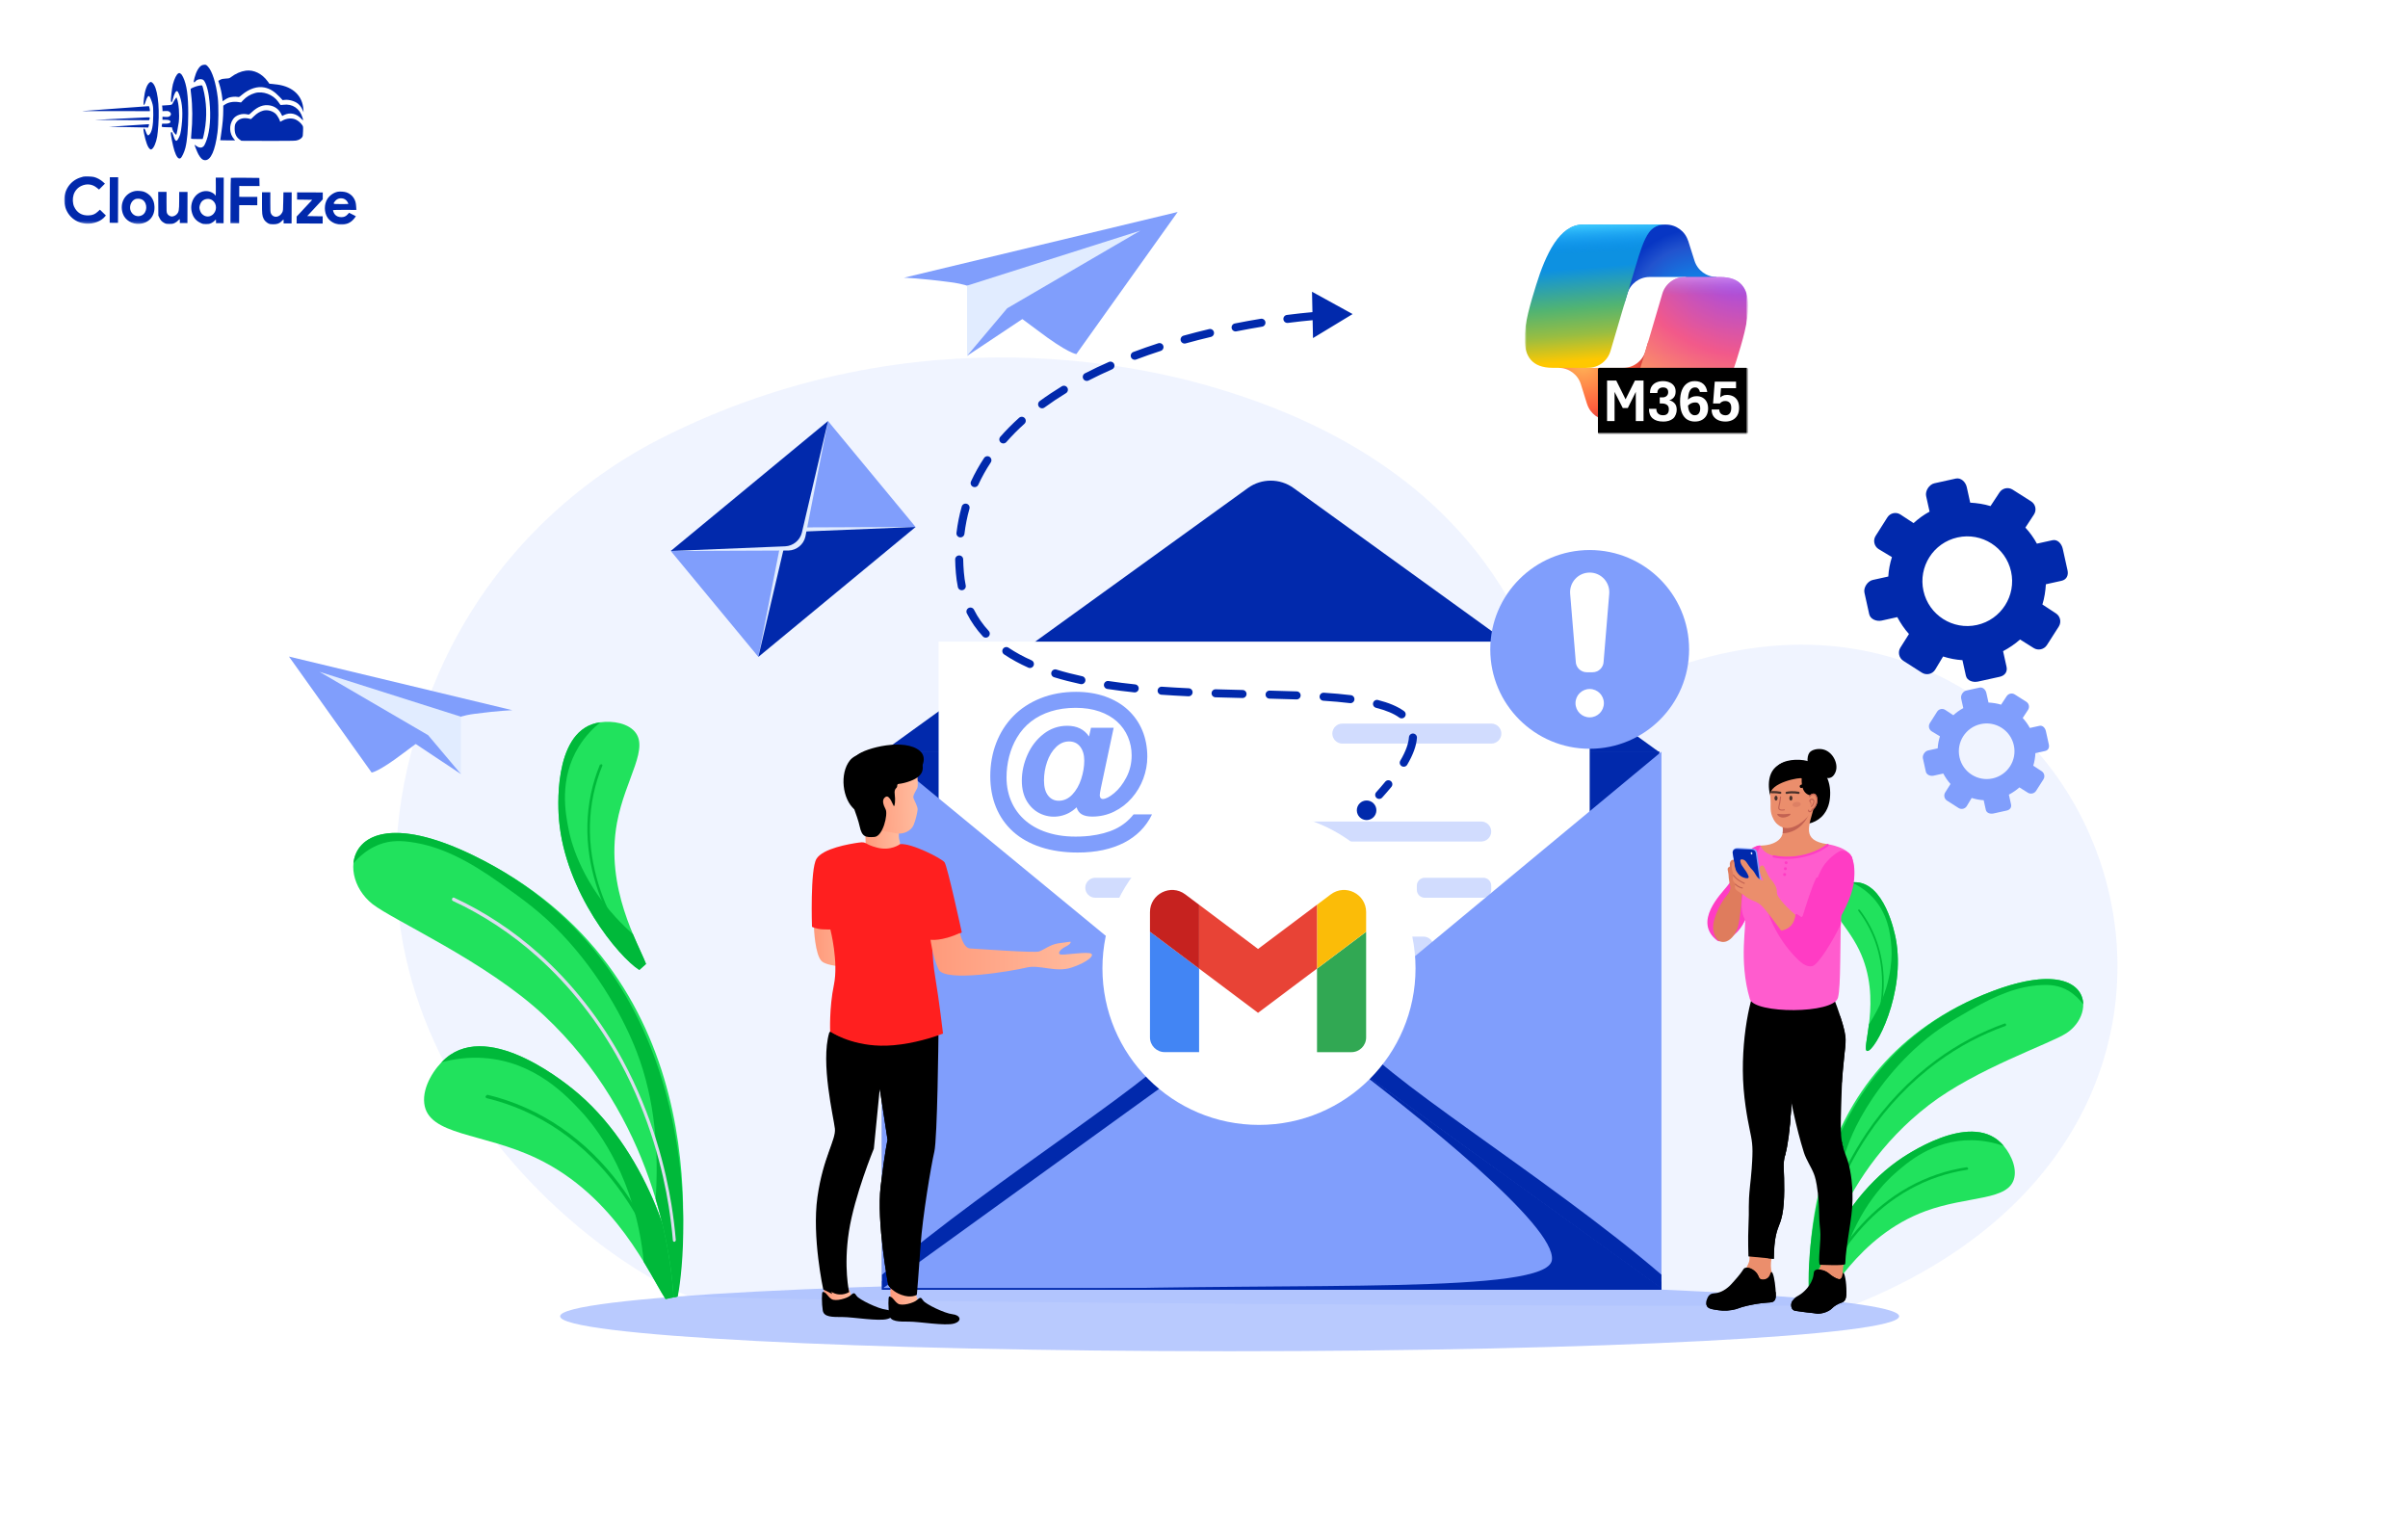 <svg width="900" height="568" viewBox="0 0 900 568" fill="none" xmlns="http://www.w3.org/2000/svg">
<path d="M75.422 24.413C74.366 24.924 73.319 26.731 72.702 29.094C72.4 30.255 72.372 30.553 72.507 30.688C72.655 30.838 72.736 30.797 72.967 30.487C73.538 29.719 74.755 29.385 75.754 29.741C76.618 30.041 77.582 32.626 78.057 35.926C78.848 41.564 78.694 46.957 77.652 50.927C77.268 52.399 76.613 54.018 76.206 54.545C76.043 54.733 75.718 54.988 75.475 55.082C74.906 55.323 73.988 55.063 73.247 54.453C72.95 54.222 72.721 54.072 72.721 54.113C72.72 54.369 73.751 56.955 74.154 57.673C75 59.216 75.741 59.868 76.688 59.871C78.796 59.879 80.404 56.262 81.279 49.575C81.696 46.427 81.748 39.507 81.394 36.505C80.737 31.055 79.307 26.536 77.704 24.868C77.125 24.258 77.018 24.189 76.463 24.188C76.139 24.186 75.666 24.293 75.422 24.413Z" fill="#0129AC"/>
<path d="M91.88 26.406C90.014 26.656 88.037 27.514 86.262 28.872C85.774 29.263 85.624 29.289 84.368 29.366C83.273 29.43 82.88 29.509 82.311 29.804C81.919 29.993 81.594 30.18 81.594 30.221C81.594 30.248 81.767 30.83 81.995 31.52C82.475 33.049 82.861 34.807 83.058 36.538L83.216 37.85L83.974 37.326C84.38 37.03 85.058 36.667 85.478 36.506C86.343 36.185 88.006 36.042 88.803 36.221C89.33 36.345 89.357 36.331 90.415 35.443C93.14 33.142 96.252 32.139 98.872 32.702C100.884 33.129 102.543 34.162 104.455 36.169L105.64 37.417L106.425 37.324C108.007 37.155 110.154 37.771 111.353 38.734C112.027 39.264 112.726 40.24 113.128 41.16L113.464 41.959L113.387 40.877C113.067 35.834 109.524 32.43 103.742 31.611C103.188 31.528 102.283 31.417 101.716 31.374L100.688 31.289L100.056 30.422C97.945 27.523 94.868 26.011 91.88 26.406Z" fill="#0129AC"/>
<path d="M66.625 27.44C65.975 27.802 65.199 29.354 64.624 31.474C64.268 32.811 63.765 37.27 63.912 37.864C64.085 38.541 64.343 38.218 64.645 36.948C65.139 34.963 65.737 33.87 66.237 34.075C66.561 34.198 67.204 35.7 67.564 37.148C68.31 40.151 68.35 44.03 67.658 48.691C67.492 49.839 67.327 50.433 66.919 51.283C66.02 53.199 65.588 53.09 64.826 50.762C64.317 49.247 64.048 48.935 63.87 49.651C63.733 50.164 64.609 54.533 65.211 56.413C65.946 58.673 66.727 59.609 67.485 59.125C67.973 58.802 68.872 56.887 69.27 55.334C69.969 52.592 70.336 48.281 70.356 42.618C70.38 35.874 69.799 31.722 68.472 28.919C68.083 28.121 67.814 27.727 67.504 27.538C67.005 27.225 67.032 27.225 66.625 27.44Z" fill="#0129AC"/>
<path d="M55.856 30.884C54.894 31.637 54.102 33.892 53.808 36.77C53.683 37.905 53.624 38.918 53.665 39.04C53.825 39.446 54.043 39.15 54.398 38.015C54.918 36.368 55.366 35.694 55.785 35.953C56.054 36.116 56.804 37.97 57.044 39.052C57.243 39.918 57.295 40.689 57.287 42.905C57.272 47.001 56.777 49.391 55.774 50.334C55.218 50.858 55.002 50.601 54.306 48.666C54.065 48.03 53.782 47.84 53.632 48.245C53.591 48.366 53.67 49.069 53.829 49.827C54.467 53.019 55.229 55.089 55.998 55.66C56.348 55.918 56.402 55.918 56.728 55.743C57.486 55.314 58.344 53.343 58.745 51.047C58.869 50.398 59.051 48.48 59.179 46.764C59.719 39.224 58.784 32.476 56.978 30.956C56.48 30.535 56.318 30.521 55.856 30.884Z" fill="#0129AC"/>
<path d="M73.772 32.152C72.892 32.379 71.539 32.955 71.267 33.211C71.213 33.265 71.291 34.211 71.436 35.334C71.975 39.431 72.008 45.243 71.504 50.188C71.42 51.053 71.39 51.796 71.444 51.851C71.484 51.904 72.485 51.949 73.647 51.953L75.755 51.96L75.933 51.352C76.043 51.015 76.263 49.949 76.442 48.989C77.434 43.735 77.238 38.044 75.891 32.93C75.611 31.902 75.598 31.888 75.178 31.9C74.948 31.9 74.313 32.019 73.772 32.152Z" fill="#0129AC"/>
<path d="M95.295 34.779C93.536 35.287 92.046 36.201 90.852 37.481L90.092 38.289L89.038 38.136C87.215 37.873 85.294 38.231 84.088 39.065L83.451 39.496L83.445 41.28C83.437 43.685 83.225 46.131 82.726 49.549C82.504 51.102 82.324 52.4 82.324 52.413C82.324 52.44 83.581 52.458 85.108 52.463L87.893 52.473L87.475 51.999C85.685 49.951 85.534 46.802 87.096 44.537C88.17 42.986 90.43 42.251 92.563 42.758C93.09 42.882 93.09 42.882 94.121 41.912C96.331 39.812 98.524 38.995 100.82 39.395C102.684 39.727 104.14 40.772 104.986 42.383L105.483 43.331L106.119 43.01C108.394 41.883 110.731 42.377 112.616 44.384C113.37 45.184 113.41 45.144 113.09 44.034C112.075 40.571 109.311 38.696 105.93 39.156C104.97 39.288 104.862 39.274 104.701 39.058C104.607 38.922 104.257 38.434 103.934 37.974C102.078 35.344 98.231 33.925 95.295 34.779Z" fill="#0129AC"/>
<path d="M65.51 36.976C65.266 37.313 64.899 37.92 64.694 38.352C64.272 39.242 64.326 39.216 62.041 39.356L60.581 39.446L60.66 40.054C60.7 40.379 60.739 40.865 60.738 41.109L60.736 41.541L61.723 41.49C62.494 41.439 62.791 41.467 63.169 41.671C64.073 42.148 64.137 43.067 63.284 43.51C62.918 43.712 62.621 43.738 61.782 43.694L60.729 43.623L60.725 44.771L61.846 44.762C63.076 44.753 63.697 44.998 63.696 45.499C63.694 45.998 63.071 46.24 61.787 46.235L60.611 46.231L60.529 46.622C60.336 47.541 60.255 47.5 62.35 47.548L64.269 47.596L64.416 48.204C64.509 48.556 64.71 49.043 64.858 49.301C65.167 49.802 65.8 50.453 65.895 50.358C66.017 50.237 66.65 46.969 66.817 45.645C67.152 42.794 66.829 38.576 66.132 36.857L65.945 36.383L65.51 36.976Z" fill="#0129AC"/>
<path d="M43.441 40.561C36.789 41.051 31.124 41.463 30.867 41.503C30.61 41.543 31.786 41.56 33.489 41.525C35.193 41.505 40.964 41.498 46.303 41.517L56.007 41.552L56.009 41.2C56.01 40.755 55.73 39.659 55.622 39.672C55.581 39.685 50.093 40.085 43.441 40.561Z" fill="#0129AC"/>
<path d="M98.327 41.36C97.11 41.707 95.999 42.379 94.887 43.469L93.815 44.506L92.857 44.287C91.087 43.916 89.531 44.316 88.568 45.394C87.889 46.161 87.712 46.701 87.707 48.08C87.7 49.972 88.304 51.272 89.625 52.196L90.232 52.617L99.963 52.651C106.113 52.674 110.02 52.634 110.574 52.541C111.602 52.383 112.455 51.926 112.903 51.306C113.188 50.915 113.216 50.699 113.262 49.077C113.323 47.307 113.309 47.266 112.947 46.737C112.382 45.911 111.479 45.137 110.562 44.701C109.104 44.007 107.076 44.189 105.383 45.169C104.719 45.559 104.652 45.572 104.653 45.316C104.654 44.937 103.686 43.204 103.162 42.661C102.003 41.467 99.951 40.906 98.327 41.36Z" fill="#0129AC"/>
<path d="M44.846 44.351L35.383 44.817L45.56 44.88L55.724 44.93L55.861 44.579C56.12 43.904 56.066 43.85 55.16 43.861C54.687 43.872 50.051 44.099 44.846 44.351Z" fill="#0129AC"/>
<mask id="mask0_2449_1042" style="mask-type:luminance" maskUnits="userSpaceOnUse" x="24" y="24" width="110" height="60">
<path d="M24.213 24L133.542 24.39L133.329 83.996L24 83.606L24.213 24Z" fill="white"/>
</mask>
<g mask="url(#mask0_2449_1042)">
<path d="M47.877 46.924L40.645 47.398L43.564 47.436C45.172 47.442 48.497 47.508 50.943 47.57L55.416 47.668L55.567 47.141C55.773 46.425 55.759 46.412 55.421 46.424C55.245 46.437 51.852 46.668 47.877 46.924Z" fill="#0129AC"/>
</g>
<mask id="mask1_2449_1042" style="mask-type:luminance" maskUnits="userSpaceOnUse" x="24" y="24" width="110" height="60">
<path d="M24.213 24L133.542 24.39L133.329 83.996L24 83.606L24.213 24Z" fill="white"/>
</mask>
<g mask="url(#mask1_2449_1042)">
<path d="M31.118 66.022C30.969 66.048 30.401 66.222 29.846 66.409C26.165 67.666 23.814 71.213 24.029 75.214C24.256 79.824 27.677 83.31 32.258 83.597C34.974 83.768 37.871 82.644 39.282 80.878L39.568 80.514L38.45 79.442L37.345 78.357L36.599 79.057C35.515 80.081 34.594 80.456 33.066 80.504C30.579 80.59 28.745 79.489 27.726 77.282C27.149 76.064 27.061 74.239 27.498 72.821C27.936 71.39 28.981 70.163 30.294 69.533C32.339 68.54 34.447 68.764 36.158 70.149L37.02 70.841L38.12 69.736L39.218 68.645L38.491 67.98C37.588 67.153 36.225 66.418 35.091 66.144C34.294 65.952 31.794 65.875 31.118 66.022Z" fill="#0129AC"/>
</g>
<path d="M41.023 74.749L40.992 83.265L44.101 83.276L44.162 66.245L41.053 66.234L41.023 74.749Z" fill="#0129AC"/>
<path d="M80.669 69.754C80.689 71.62 80.657 73.133 80.602 73.133C80.548 73.133 80.44 73.011 80.36 72.862C80.119 72.402 79.052 71.776 78.135 71.543C76.109 71.036 73.835 71.987 72.585 73.862C71.62 75.304 71.248 77.181 71.607 78.913C72.032 80.983 73.041 82.365 74.754 83.209C75.712 83.699 75.861 83.727 76.996 83.731C78.064 83.734 78.321 83.681 78.998 83.359C79.417 83.158 79.947 82.781 80.177 82.526C80.407 82.27 80.625 82.054 80.665 82.054C80.705 82.054 80.732 82.352 80.73 82.73L80.728 83.406L83.566 83.416L83.627 66.386L80.64 66.375L80.669 69.754ZM78.84 74.56C80.851 75.405 81.368 78.191 79.835 79.889C78.573 81.29 76.613 81.256 75.361 79.819C74.93 79.331 74.529 78.221 74.531 77.572C74.534 76.937 74.929 75.898 75.336 75.398C76.151 74.415 77.666 74.055 78.84 74.56Z" fill="#0129AC"/>
<mask id="mask2_2449_1042" style="mask-type:luminance" maskUnits="userSpaceOnUse" x="24" y="24" width="110" height="60">
<path d="M24.213 24L133.542 24.39L133.329 83.996L24 83.606L24.213 24Z" fill="white"/>
</mask>
<g mask="url(#mask2_2449_1042)">
<path d="M86.288 66.488C86.233 66.528 86.179 70.367 86.163 75.003L86.133 83.423L89.377 83.435L89.401 76.677L96.159 76.701L96.17 73.592L89.412 73.569L89.426 69.514L97.009 69.541L96.973 68.013L96.939 66.499L91.654 66.44C88.748 66.416 86.342 66.434 86.288 66.488Z" fill="#0129AC"/>
</g>
<mask id="mask3_2449_1042" style="mask-type:luminance" maskUnits="userSpaceOnUse" x="24" y="24" width="110" height="60">
<path d="M24.213 24L133.542 24.39L133.329 83.996L24 83.606L24.213 24Z" fill="white"/>
</mask>
<g mask="url(#mask3_2449_1042)">
<path d="M50.492 71.401C46.651 72.117 44.569 75.989 45.921 79.873C46.764 82.282 49.38 83.886 52.125 83.666C55.707 83.368 57.947 80.754 57.73 77.118C57.654 75.766 57.319 74.764 56.594 73.721C56.002 72.854 54.708 71.916 53.695 71.616C52.818 71.356 51.29 71.242 50.492 71.401ZM53.346 74.723C55.247 76.081 55.059 79.446 53.028 80.466C51.484 81.231 49.73 80.617 48.938 79.018C48.146 77.434 48.87 75.194 50.414 74.483C51.266 74.094 52.591 74.207 53.346 74.723Z" fill="#0129AC"/>
</g>
<mask id="mask4_2449_1042" style="mask-type:luminance" maskUnits="userSpaceOnUse" x="24" y="24" width="110" height="60">
<path d="M24.67 24L133.999 24.39L133.786 83.996L24.457 83.606L24.67 24Z" fill="white"/>
</mask>
<g mask="url(#mask4_2449_1042)">
<path d="M126.183 71.669C124.723 71.975 123.205 73.037 122.362 74.345C121.085 76.341 121.114 79.396 122.418 81.333C124.421 84.314 129.015 84.871 131.646 82.461C131.985 82.151 132.433 81.653 132.637 81.356L133.017 80.803L130.48 79.524L129.978 80.077C129.259 80.871 128.582 81.166 127.541 81.162C126.501 81.145 125.623 80.764 125.126 80.099C124.749 79.612 124.388 78.691 124.497 78.529C124.524 78.462 126.51 78.428 128.89 78.437L133.228 78.452L133.152 77.276C133.062 75.775 132.795 74.91 132.123 73.88C131.518 72.972 130.587 72.279 129.494 71.898C128.671 71.61 127.008 71.51 126.183 71.669ZM128.364 74.245C129.012 74.436 129.632 74.966 129.954 75.616C130.101 75.9 130.222 76.171 130.222 76.211C130.222 76.252 128.978 76.275 127.451 76.269C124.356 76.258 124.41 76.272 125.075 75.368C125.863 74.277 127.041 73.875 128.364 74.245Z" fill="#0129AC"/>
</g>
<path d="M59.154 76.123L59.179 80.556L59.527 81.301C59.997 82.303 60.427 82.791 61.291 83.267C61.938 83.634 62.114 83.676 63.29 83.68C64.425 83.684 64.669 83.644 65.346 83.308C65.779 83.094 66.335 82.691 66.579 82.394C66.837 82.111 67.081 81.869 67.121 81.869C67.175 81.869 67.215 82.207 67.213 82.612L67.211 83.356L70.049 83.366L70.091 71.742L66.982 71.731L66.971 74.948C66.957 78.665 66.847 79.246 66.033 80.094C65.558 80.593 64.814 80.914 64.178 80.912C63.57 80.896 62.774 80.393 62.506 79.839C62.237 79.324 62.225 79.067 62.238 75.499L62.251 71.714L59.129 71.703L59.154 76.123Z" fill="#0129AC"/>
<path d="M97.92 75.804C97.905 79.967 97.983 80.67 98.561 81.821C98.909 82.498 99.57 83.136 100.312 83.517C100.824 83.762 101.162 83.817 102.149 83.821C103.635 83.826 104.502 83.491 105.33 82.602C105.628 82.279 105.912 82.01 105.94 82.01C105.98 82.01 106.006 82.348 106.005 82.753L106.002 83.496L108.976 83.507L109.017 71.883L105.935 71.872L105.869 75.278C105.817 78.414 105.789 78.751 105.531 79.305C104.55 81.356 102.102 81.631 101.271 79.777C101.043 79.275 101.018 78.829 101.029 75.531L101.042 71.855L97.934 71.844L97.92 75.804Z" fill="#0129AC"/>
<path d="M111.039 73.242L111.034 74.594L113.859 74.631L116.697 74.682L113.78 77.807L110.876 80.932L110.867 83.514L120.599 83.549L120.608 80.845L117.716 80.808L114.824 80.757L117.727 77.632L120.631 74.507L120.64 71.925L111.044 71.891L111.039 73.242Z" fill="#0129AC"/>
<path d="M582.643 270.905C582.632 270.912 582.621 270.92 582.61 270.928C574.904 245.671 559.02 176.458 455.323 145.277C434.417 138.991 344.388 114.23 246.329 164.191C226 174.548 184.009 201.536 161.799 256.772C107.905 390.803 227.064 473.76 256.806 484.141C264.252 486.74 689.473 489.024 693.08 487.581C887.837 409.663 762.715 154.441 582.643 270.905Z" fill="#809EFC" fill-opacity="0.12"/>
<path opacity="0.55" d="M459.579 505.003C597.779 505.003 709.811 499.156 709.811 491.943C709.811 484.73 597.779 478.883 459.579 478.883C321.38 478.883 209.347 484.73 209.347 491.943C209.347 499.156 321.38 505.003 459.579 505.003Z" fill="#809EFC"/>
<path d="M693.171 329.711C690.395 329.74 686.392 330.963 684.727 333.599C681.488 338.727 689.887 344.776 694.863 355.03C703.89 373.628 695.179 392.717 697.924 392.793C700.854 392.874 712.415 371.142 708.565 350.837C708.144 348.615 704.311 329.598 693.171 329.711Z" fill="#21E25D"/>
<path d="M693.171 329.711C692.819 329.715 692.448 329.738 692.064 329.78C694.199 330.76 696.577 332.182 698.805 334.267C705.898 340.906 706.582 349.682 706.899 353.755C707.053 355.728 707.678 365.779 701.498 377.742C700.568 379.542 699.569 381.219 698.534 382.778C697.79 388.814 696.679 392.759 697.923 392.793C700.854 392.874 712.415 371.142 708.565 350.836C708.144 348.615 704.311 329.598 693.171 329.711Z" fill="#00B93A"/>
<path d="M695.026 339.965C694.859 339.957 694.766 339.953 694.599 339.945C694.459 340.055 694.42 340.239 694.513 340.36C697.625 344.405 699.963 348.939 701.466 353.842C704.625 364.153 703.417 373.975 701.803 380.493C701.763 380.655 701.862 380.797 702.027 380.811C702.191 380.826 702.358 380.706 702.398 380.544C704.03 373.955 705.251 364.025 702.056 353.598C700.537 348.64 698.172 344.055 695.026 339.965Z" fill="#00B93A"/>
<path d="M744.748 370.405C670.62 398.331 675.415 476.654 676.808 490.056C676.838 490.351 677.202 490.373 677.236 490.082C678.333 480.85 685.061 440.619 720.907 413.011C738.478 399.478 766.058 390.18 772.257 386.184C784.167 378.507 781.658 356.5 744.748 370.405Z" fill="#21E25D"/>
<path d="M744.748 370.405C670.773 398.274 674.735 483.459 676.799 489.973C676.892 490.266 677.21 490.304 677.246 490.002C677.773 485.612 679.54 474.506 684.93 461.109C685.142 447.98 687.381 433.813 693.692 421.034C697.846 412.623 705.99 400.305 717.881 390.016C724.254 384.502 729.492 381.484 736.462 377.468C746.383 371.752 754.475 368.56 763.029 368.149C766.371 367.988 769.69 368.257 773.154 370.327C775.536 371.751 777.324 373.632 778.618 375.361C778.485 367.695 769.111 361.227 744.748 370.405Z" fill="#00B93A"/>
<path d="M749.773 382.855C749.697 382.598 749.46 382.451 749.243 382.528C740.251 385.727 731.698 390.273 723.816 396.045C713.726 403.433 704.637 412.942 697.531 423.542C687.673 438.247 682.702 452.843 680.268 462.498C679.487 465.593 678.811 468.764 678.256 471.931C678.21 472.19 678.357 472.453 678.582 472.518C678.806 472.582 679.023 472.425 679.068 472.166C679.619 469.025 680.29 465.88 681.064 462.81C683.479 453.232 688.411 438.751 698.193 424.159C705.245 413.64 714.265 404.204 724.28 396.87C732.103 391.141 740.593 386.628 749.519 383.454C749.734 383.378 749.848 383.11 749.773 382.855Z" fill="#00B93A"/>
<path d="M709.234 433.881C683.966 451.792 673.842 487.248 677.089 490.205C677.153 490.264 677.221 490.307 677.292 490.337L678.574 489.846C682.991 485.946 694.168 462.011 719.658 452.639C735.689 446.744 751.042 448.941 752.879 440.045C753.824 435.471 750.777 429.992 747.811 427.079C735.907 415.385 711.998 431.921 709.234 433.881Z" fill="#21E25D"/>
<path d="M709.234 433.881C683.966 451.792 673.842 487.248 677.089 490.205C677.152 490.264 677.22 490.307 677.29 490.337L678.573 489.846C680.237 488.378 682.859 484.069 686.843 478.765C687.347 476.008 688.014 473.16 688.882 470.253C694.653 450.924 705.778 440.73 707.996 438.761C712.573 434.696 722.438 425.936 736.994 426.142C741.565 426.206 745.611 427.141 748.932 428.302C748.563 427.858 748.186 427.448 747.81 427.079C735.907 415.385 711.998 431.921 709.234 433.881Z" fill="#00B93A"/>
<path d="M713.385 443.626C699.096 451.557 690.089 463.54 684.998 472.344C684.873 472.561 684.929 472.864 685.121 473.019C685.313 473.174 685.568 473.124 685.693 472.908C690.73 464.199 699.639 452.346 713.77 444.503C720.489 440.773 727.727 438.31 735.291 437.178C735.516 437.144 735.667 436.905 735.628 436.641C735.441 436.476 735.336 436.383 735.149 436.219C727.5 437.363 720.18 439.855 713.385 443.626Z" fill="#00B93A"/>
<path d="M216.307 408.862C212.91 405.926 183.49 381.091 166.629 395.488C162.428 399.076 157.836 406.099 158.563 412.345C159.976 424.495 180.292 423.231 200.596 432.908C230.312 447.071 242.802 476.475 248.767 485.524L253.132 484.573C253.913 472.311 243.38 432.259 216.307 408.862Z" fill="#21E25D"/>
<path d="M216.307 408.861C212.91 405.926 183.49 381.091 166.629 395.488C166.097 395.942 165.559 396.452 165.026 397.008C169.498 395.814 174.891 395.003 180.874 395.418C199.927 396.741 211.85 409.589 217.383 415.551C220.064 418.439 233.475 433.352 238.873 459.944C239.685 463.944 240.24 467.842 240.594 471.6C244.238 477.564 246.842 482.603 248.767 485.524L253.132 484.573C253.913 472.311 243.38 432.259 216.307 408.861Z" fill="#00B93A"/>
<path d="M176.928 319.706C130.22 296.977 124.495 326.257 139.213 337.876C146.873 343.923 181.897 359.44 203.365 379.545C244.302 417.883 250.754 468.236 251.756 484.871L253.021 484.595C256.983 459.813 266.101 363.098 176.928 319.706Z" fill="#21E25D"/>
<path d="M176.929 319.706C146.097 304.703 133.124 312.361 132.099 322.642C133.982 320.461 136.529 318.131 139.802 316.48C144.559 314.08 148.928 314.085 153.28 314.668C164.418 316.16 174.643 321.336 186.978 330.102C195.643 336.26 202.156 340.889 209.875 348.995C224.278 364.119 233.557 381.557 238.053 393.309C244.884 411.164 246.237 430.437 245.056 448.093C249.871 464.19 251.322 477.68 251.755 484.871L253.309 484.533C257.408 463.814 264.08 362.114 176.929 319.706Z" fill="#00B93A"/>
<path d="M250.997 450.464C248.887 437.23 244.009 417.081 232.755 396.249C224.643 381.232 213.817 367.464 201.446 356.433C191.783 347.815 181.106 340.77 169.706 335.487C169.431 335.36 169.105 335.531 168.977 335.868C168.851 336.202 168.97 336.574 169.243 336.7C180.559 341.944 191.157 348.937 200.749 357.491C213.026 368.44 223.771 382.104 231.822 397.005C242.989 417.677 247.829 437.667 249.922 450.796C250.593 455.003 251.121 459.301 251.492 463.581C251.523 463.932 251.789 464.167 252.089 464.106C252.39 464.044 252.611 463.707 252.58 463.353C252.206 459.039 251.674 454.706 250.997 450.464Z" fill="#DCDCEF"/>
<path d="M209.798 421.487C201.333 415.676 192.041 411.526 182.169 409.148C181.906 409.349 181.758 409.462 181.494 409.663C181.415 410.013 181.586 410.351 181.876 410.421C191.639 412.773 200.828 416.875 209.198 422.622C226.8 434.708 237.131 451.605 242.748 463.855C242.888 464.158 243.216 464.254 243.484 464.067C243.753 463.88 243.859 463.479 243.719 463.174C238.042 450.791 227.597 433.708 209.798 421.487Z" fill="#00B93A"/>
<path d="M236.613 272.788C233.115 269.581 226.789 269.28 222.737 270.259C206.474 274.19 208.647 303.148 208.94 306.522C211.272 333.41 231.105 357.561 238.949 362.508L241.461 360.262C238.566 352.616 226.11 331.979 230.594 307.561C233.658 290.878 243.418 279.026 236.613 272.788Z" fill="#21E25D"/>
<path d="M230.196 342.904C216.322 327.844 213.135 313.054 212.554 310.139C211.356 304.122 208.774 291.155 216.393 278.931C218.786 275.092 221.667 272.157 224.375 269.953C223.8 270.033 223.25 270.136 222.737 270.26C206.474 274.191 208.647 303.149 208.94 306.523C211.272 333.411 231.105 357.562 238.949 362.509L241.461 360.263C240.527 357.795 238.597 353.975 236.562 349.111C234.421 347.233 232.283 345.17 230.196 342.904Z" fill="#00B93A"/>
<path d="M220.5 308.266C220.688 300.61 222.244 293.182 225.124 286.178C225.21 285.97 225.079 285.716 224.829 285.609C224.59 285.681 224.456 285.722 224.217 285.794C221.304 292.876 219.731 300.388 219.54 308.13C219.14 324.409 224.966 338.346 230.027 347.292C230.152 347.512 230.444 347.624 230.678 347.543C230.91 347.462 230.997 347.22 230.873 347C225.867 338.15 220.104 324.364 220.5 308.266Z" fill="#00B93A"/>
<path d="M749.947 249.181L748.66 243.369C750.832 242.206 753.145 240.691 754.996 239L760.083 242.187C761.739 243.242 763.99 242.744 765.046 241.089L769.481 234.158C770.537 232.503 770.054 230.284 768.398 229.228L763.357 225.922C764.109 223.531 764.517 220.82 764.656 218.36L770.472 217.074C772.389 216.65 773.169 215.053 772.744 213.137L770.968 205.115C770.544 203.198 769.03 201.473 767.112 201.897L761.297 203.183C760.133 201.012 758.689 199.028 756.998 197.178L760.222 192.257C761.278 190.602 760.798 188.433 759.142 187.378L752.217 182.986C750.561 181.93 748.345 182.433 747.289 184.088L743.959 189.143C741.567 188.391 738.832 187.998 736.372 187.859L735.085 182.047C734.661 180.131 732.909 178.431 730.992 178.855L722.966 180.63C721.048 181.054 719.475 183.489 719.9 185.405L721.187 191.218C719.014 192.381 717.053 193.818 715.202 195.509L710.291 192.283C708.635 191.228 706.471 191.706 705.415 193.362L701.024 200.283C699.968 201.938 700.472 204.153 702.128 205.208L707.114 208.209C706.361 210.6 705.897 213.006 705.758 215.465L699.943 216.751C698.025 217.176 696.421 219.59 696.845 221.507L698.621 229.529C699.045 231.445 701.385 232.352 703.303 231.928L709.118 230.642C710.282 232.813 711.792 235.1 713.484 236.951L710.293 242.023C709.237 243.678 709.734 245.922 711.39 246.977L718.324 251.407C719.98 252.463 722.2 251.979 723.256 250.324L726.237 245.356C728.629 246.109 731.014 246.588 733.475 246.727L734.762 252.539C735.186 254.456 737.448 255.138 739.366 254.714L747.392 252.939C749.31 252.515 750.371 251.098 749.947 249.181ZM718.904 220.836C716.904 211.799 722.611 202.853 731.652 200.854C740.694 198.854 749.645 204.559 751.645 213.595C753.645 222.632 747.938 231.578 738.897 233.578C729.855 235.577 720.905 229.872 718.904 220.836Z" fill="#0129AC"/>
<path d="M751.624 300.594L750.826 296.989C752.173 296.267 753.607 295.328 754.755 294.28L757.91 296.256C758.937 296.91 760.333 296.602 760.988 295.575L763.739 291.277C764.394 290.25 764.095 288.874 763.068 288.219L759.941 286.168C760.408 284.685 760.661 283.004 760.747 281.479L764.354 280.681C765.543 280.418 766.026 279.428 765.763 278.239L764.662 273.264C764.399 272.075 763.46 271.006 762.27 271.269L758.664 272.066C757.942 270.72 757.047 269.489 755.998 268.342L757.997 265.29C758.652 264.264 758.355 262.919 757.327 262.264L753.032 259.54C752.005 258.885 750.631 259.198 749.976 260.224L747.911 263.359C746.427 262.892 744.731 262.649 743.206 262.563L742.407 258.958C742.144 257.77 741.058 256.715 739.869 256.978L734.891 258.079C733.702 258.342 732.727 259.852 732.99 261.041L733.788 264.646C732.441 265.367 731.224 266.259 730.076 267.307L727.03 265.307C726.003 264.652 724.661 264.949 724.007 265.975L721.283 270.268C720.628 271.294 720.941 272.668 721.968 273.322L725.06 275.184C724.594 276.666 724.306 278.159 724.22 279.684L720.613 280.481C719.423 280.744 718.429 282.242 718.692 283.431L719.793 288.406C720.056 289.594 721.507 290.157 722.697 289.894L726.303 289.096C727.025 290.443 727.962 291.861 729.011 293.009L727.032 296.154C726.377 297.181 726.685 298.573 727.712 299.227L732.012 301.975C733.039 302.629 734.416 302.329 735.071 301.303L736.92 298.222C738.404 298.689 739.883 298.986 741.409 299.072L742.207 302.677C742.47 303.866 743.874 304.289 745.063 304.026L750.04 302.925C751.229 302.661 751.887 301.782 751.624 300.594ZM732.372 283.014C731.131 277.41 734.671 271.862 740.278 270.622C745.885 269.382 751.436 272.919 752.677 278.524C753.918 284.128 750.378 289.676 744.771 290.916C739.164 292.156 733.612 288.619 732.372 283.014Z" fill="#809EFC"/>
<path d="M309.482 157.379L250.712 205.93L283.421 245.482L342.191 196.932L309.482 157.379Z" fill="#809EFC"/>
<path d="M291.899 202.299L283.436 245.495L342.205 196.945L298.156 197.122C295.164 197.223 292.564 199.371 291.899 202.299Z" fill="#E1ECFF"/>
<path d="M293.202 203.861L283.436 245.495L342.205 196.945L299.456 198.694C296.481 198.816 293.881 200.963 293.202 203.861Z" fill="#0129AC"/>
<path d="M294.748 205.748C297.75 205.646 300.349 203.499 301.013 200.581L309.478 157.375L250.709 205.924L294.748 205.748Z" fill="#E1ECFF"/>
<path d="M293.458 204.175C296.433 204.053 299.032 201.906 299.712 199.008L309.478 157.375L250.709 205.924L293.458 204.175Z" fill="#0129AC"/>
<path d="M466.41 182.391L329.665 281.147H620.22L483.475 182.391C478.382 178.713 471.503 178.713 466.41 182.391Z" fill="#0129AC"/>
<path d="M620.22 280.891H329.665V482.01H620.22V280.891Z" fill="#0129AC"/>
<path d="M594.152 239.805H350.816V446.973H594.152V239.805Z" fill="white"/>
<path opacity="0.36" d="M451.762 335.524H409.369C407.312 335.524 405.629 333.842 405.629 331.786C405.629 329.729 407.312 328.047 409.369 328.047H451.762C453.819 328.047 455.503 329.729 455.503 331.786C455.503 333.842 453.819 335.524 451.762 335.524Z" fill="#809EFC"/>
<path opacity="0.36" d="M506.754 335.524H469.625C467.568 335.524 465.884 333.842 465.884 331.786C465.884 329.729 467.568 328.047 469.625 328.047H506.754C508.811 328.047 510.494 329.729 510.494 331.786C510.495 333.842 508.811 335.524 506.754 335.524Z" fill="#809EFC"/>
<path opacity="0.36" d="M491.632 358.204H440.137C438.08 358.204 436.396 356.522 436.396 354.465C436.396 352.409 438.08 350.727 440.137 350.727H491.632C493.689 350.727 495.372 352.409 495.372 354.465C495.373 356.522 493.689 358.204 491.632 358.204Z" fill="#809EFC"/>
<path opacity="0.36" d="M532.04 357.517H514.235C512.178 357.517 510.494 355.834 510.494 353.778C510.494 351.722 512.178 350.039 514.235 350.039H532.04C534.097 350.039 535.781 351.722 535.781 353.778C535.781 355.834 534.097 357.517 532.04 357.517Z" fill="#809EFC"/>
<path opacity="0.36" d="M554.397 335.524H532.503C530.878 335.524 529.55 334.196 529.55 332.573V330.998C529.55 329.375 530.878 328.047 532.503 328.047H554.397C556.021 328.047 557.35 329.375 557.35 330.998V332.573C557.35 334.196 556.021 335.524 554.397 335.524Z" fill="#809EFC"/>
<path opacity="0.36" d="M471.407 380.876H430.551C428.493 380.876 426.81 379.193 426.81 377.137C426.81 375.081 428.493 373.398 430.551 373.398H471.407C473.465 373.398 475.148 375.081 475.148 377.137C475.148 379.193 473.465 380.876 471.407 380.876Z" fill="#809EFC"/>
<path opacity="0.36" d="M530.181 380.876H490.324C488.267 380.876 486.583 379.193 486.583 377.137C486.583 375.081 488.267 373.398 490.324 373.398H530.181C532.239 373.398 533.922 375.081 533.922 377.137C533.922 379.193 532.239 380.876 530.181 380.876Z" fill="#809EFC"/>
<path d="M329.665 482.007L464.644 392.02L329.665 280.93V482.007Z" fill="#809EFC"/>
<path d="M620.974 482.007L486.718 392.308L620.974 280.93V482.007Z" fill="#809EFC"/>
<path d="M464.644 392.023L442.29 373.625C444.941 378.014 446.234 382.465 444.496 386.464C438.764 399.661 371.795 440.148 329.665 476.415V482.01L464.644 392.023Z" fill="#0129AC"/>
<path d="M506.142 386.46C504.59 382.886 505.458 378.952 507.55 375.023L486.718 392.306L620.973 482.005V476.411C578.843 440.143 511.875 399.656 506.142 386.46Z" fill="#0129AC"/>
<path d="M466.41 381.03L329.665 478.812V482.005H620.974V479.087L483.475 381.03C478.382 377.448 471.503 377.448 466.41 381.03Z" fill="#0129AC"/>
<path d="M466.877 382.618L330.132 481.374H620.687L483.942 382.618C478.848 378.94 471.97 378.94 466.877 382.618Z" fill="#809EFC"/>
<path d="M497.577 392.359C530.064 416.989 581.771 458.164 580.028 470.945C578.276 483.786 488.142 479.198 398.444 482.005H620.974V481.334L497.577 392.359Z" fill="#0129AC"/>
<path d="M347.245 336.127C344.073 336.127 341.478 333.533 341.478 330.362V324.522C341.478 321.352 344.073 318.758 347.245 318.758C350.418 318.758 353.013 321.352 353.013 324.522V330.362C353.013 333.533 350.418 336.127 347.245 336.127Z" fill="#809EFC"/>
<path d="M346.147 446.972C343.579 446.972 341.478 444.872 341.478 442.305V351.409C341.478 348.842 343.579 346.742 346.147 346.742C348.715 346.742 350.816 348.842 350.816 351.409V442.305C350.816 444.872 348.715 446.972 346.147 446.972Z" fill="#809EFC"/>
<path d="M423.673 304.373L423.634 304.421C421.809 306.716 419.547 308.525 416.911 309.797C414.271 311.07 411.002 311.945 407.199 312.397C402.402 312.891 398.039 312.719 394.233 311.886C390.431 311.054 387.145 309.628 384.465 307.648C381.786 305.668 379.716 303.183 378.312 300.262C376.906 297.339 376.193 294.067 376.193 290.536C376.193 287.884 376.526 285.248 377.185 282.7C377.842 280.153 378.811 277.8 380.064 275.704C381.481 273.304 383.271 271.26 385.384 269.63C387.498 267.999 389.987 266.729 392.781 265.856C395.577 264.983 398.695 264.54 402.047 264.54C405.335 264.54 408.32 264.998 410.92 265.902C413.515 266.804 415.725 268.072 417.488 269.67C419.249 271.267 420.615 273.177 421.548 275.348C422.481 277.52 422.954 279.868 422.954 282.326C422.954 285.277 422.294 288.035 420.993 290.524C419.689 293.016 418.14 295.012 416.388 296.456C414.647 297.891 413.213 298.619 412.129 298.619C411.832 298.619 411.583 298.501 411.368 298.258C411.152 298.014 411.042 297.666 411.042 297.222C411.042 296.776 411.188 295.843 411.475 294.45L416.238 271.998H407.764L407.03 275.253C405.264 272.597 402.521 271.251 398.873 271.251C395.603 271.251 392.63 272.275 390.036 274.295C387.449 276.31 385.426 278.932 384.024 282.087C382.623 285.241 381.912 288.491 381.912 291.749C381.912 294.89 382.605 297.571 383.97 299.717C385.337 301.865 387.152 303.414 389.366 304.322C391.578 305.229 393.895 305.452 396.253 304.982C398.544 304.526 400.606 303.431 402.385 301.726C402.72 302.891 403.348 303.761 404.252 304.313C405.201 304.893 406.543 305.187 408.239 305.187C411.15 305.187 413.901 304.56 416.417 303.323C418.93 302.088 421.147 300.383 423.006 298.255C424.865 296.127 426.312 293.698 427.308 291.032C428.304 288.366 428.81 285.604 428.81 282.823C428.81 279.258 428.184 275.95 426.949 272.993C425.713 270.036 423.897 267.442 421.55 265.282C419.203 263.124 416.346 261.447 413.058 260.296C409.771 259.146 406.109 258.562 402.172 258.562C397.366 258.562 392.906 259.371 388.916 260.966C384.925 262.562 381.497 264.806 378.728 267.635C375.96 270.465 373.809 273.843 372.337 277.678C370.866 281.509 370.12 285.689 370.12 290.101C370.12 294.327 370.845 298.241 372.276 301.733C373.708 305.229 375.85 308.279 378.641 310.799C381.431 313.318 384.917 315.273 389.001 316.61C393.082 317.945 397.733 318.622 402.825 318.622C406.22 318.622 409.401 318.307 412.28 317.686C415.16 317.065 417.799 316.145 420.121 314.953C422.447 313.76 424.504 312.271 426.237 310.53C427.97 308.786 429.397 306.776 430.477 304.556L430.566 304.372L423.673 304.373ZM405.249 284.286C405.249 286.48 404.863 288.784 404.104 291.135C403.346 293.479 402.219 295.446 400.757 296.98C399.305 298.501 397.604 299.272 395.699 299.272C394.068 299.272 392.73 298.619 391.723 297.331C390.709 296.034 390.195 294.135 390.195 291.687C390.195 289.286 390.59 286.931 391.37 284.685C392.147 282.445 393.273 280.599 394.714 279.199C396.146 277.809 397.775 277.105 399.557 277.105C400.447 277.105 401.25 277.273 401.945 277.605C402.638 277.937 403.24 278.432 403.735 279.076C404.231 279.724 404.611 280.49 404.865 281.352C405.12 282.217 405.249 283.205 405.249 284.286Z" fill="#809EFC"/>
<path opacity="0.36" d="M553.609 314.509H470.851C468.794 314.509 467.111 312.826 467.111 310.77C467.111 308.714 468.794 307.031 470.851 307.031H553.609C555.667 307.031 557.35 308.714 557.35 310.77C557.35 312.826 555.667 314.509 553.609 314.509Z" fill="#809EFC"/>
<path opacity="0.36" d="M557.397 277.907H501.702C499.645 277.907 497.961 276.225 497.961 274.168C497.961 272.112 499.645 270.43 501.702 270.43H557.397C559.455 270.43 561.138 272.112 561.138 274.168C561.138 276.225 559.455 277.907 557.397 277.907Z" fill="#809EFC"/>
<path d="M676.517 284.726C673.878 283.659 668.291 283.454 665.175 285.603C659.31 289.645 665.026 304.49 671.349 307.409C674.177 308.714 678.08 307.793 680.65 305.427C683.51 302.793 683.861 299.159 683.957 298.159C684.462 292.927 682.78 287.257 676.517 284.726Z" fill="black"/>
<path d="M682.911 315.473C673.155 314.091 676.182 308.604 678.083 301.315C678.667 299.074 667.042 303.064 666.387 306.531C666.106 308.02 666.628 310.063 666.193 311.757C665.594 314.09 662.94 315.21 661.508 315.585C658.713 316.316 656.594 315.783 656.275 316.544C655.038 319.496 659.264 326.247 661.543 326.975C672.454 330.464 685.758 315.876 682.911 315.473Z" fill="#EB8E6C"/>
<path d="M689.023 471.365C687.652 468.917 682.422 468.482 681.077 470.206C680.43 471.034 681.036 471.906 680.142 473.761C679.492 475.109 678.938 475.134 678.662 476.002C678.074 477.851 679.517 481.106 682.401 481.953C685.105 482.748 687.874 481.072 688.711 479.171C688.803 478.961 689.69 478.589 689.023 476.929C688.308 475.152 689.392 472.025 689.023 471.365Z" fill="#EB8E6C"/>
<path d="M661.913 471.757C662.067 469.938 662.453 469.674 662.146 468.898C661.154 466.382 655.6 465.367 654.123 467.121C653.129 468.3 654.644 469.944 653.344 472.53C653.02 473.174 652.585 473.751 652.721 474.54C652.85 475.294 653.407 475.692 654.201 476.395C656.657 478.57 656.274 479.14 657.394 479.563C658.929 480.142 661.264 479.684 662.146 478.327C663.092 476.872 661.589 475.588 661.913 471.757Z" fill="#EB8E6C"/>
<path d="M672.482 379.095C667.485 373.183 660.618 364.732 656.87 368.238C654.521 370.435 650.25 388.766 651.681 406.909C652.039 411.444 652.76 415.901 653.189 418.273C654.224 424.008 654.988 425.896 654.997 430.236C655.002 432.551 654.792 435.472 654.696 436.816C654.487 439.713 654.272 441.369 654.093 443.096C653.278 450.953 653.859 451.133 653.49 458.348C653.253 462.981 653.49 469.564 653.49 469.564L662.986 470.461C662.986 470.461 663.006 466.166 663.438 463.433C664.237 458.378 665.229 458.361 666.151 453.862C667.148 448.994 666.888 440.705 666.669 436.515C666.58 434.817 666.778 433.117 667.259 431.485C669.083 425.295 670.705 405.793 668.533 396.323C667.898 393.552 679.185 387.029 672.482 379.095Z" fill="black"/>
<path d="M664.692 384.852C662.526 385.979 666.323 408.822 666.278 413.433C666.249 416.442 665.948 418.913 665.577 421.953C665.067 426.144 664.843 426.101 664.526 429.256C664.453 429.979 664.248 432.142 664.175 438.472C664.1 445.039 664.3 444.522 664.175 446.644C663.842 452.31 662.523 454.143 661.546 459.337C661.054 461.952 660.609 465.635 660.85 470.264L662.986 470.466C662.986 470.466 663.006 466.171 663.438 463.438C664.237 458.384 665.229 458.366 666.151 453.868C667.148 448.999 666.888 440.711 666.669 436.52C666.58 434.822 666.778 433.122 667.259 431.49C669.083 425.301 670.705 405.799 668.533 396.328C668.371 395.62 668.988 394.666 669.884 393.507C667.652 390.524 665.559 384.4 664.692 384.852Z" fill="black"/>
<path d="M688.459 426.947C687.867 423.829 687.956 420.24 688.157 413.19C688.323 407.391 688.406 404.492 688.76 400.33C689.447 392.25 690.237 389.992 689.363 385.377C688.756 382.17 684.848 370.324 682.911 368.239C677.018 361.897 664.995 365.028 663.21 370.002C663.01 370.559 664.248 379.813 664.945 384.18C665.126 385.311 668.415 412.385 674.215 430.72C675.092 433.495 676.891 436.051 677.908 438.611C678.385 439.812 678.887 441.402 679.415 445.788C680.218 452.455 679.572 453.045 680.32 459.844C680.713 463.423 679.378 471.522 680.169 472.68C680.169 472.68 689.636 473.165 689.665 472.405C689.966 464.48 692.324 455.651 692.378 448.48C692.396 445.988 692.405 442.2 691.473 437.415C690.395 431.874 689.374 431.767 688.459 426.947Z" fill="black"/>
<path d="M688.911 475.699C688.518 475.722 688.725 477.694 687.705 478.091C687.523 478.162 687.06 478.277 685.293 477.194C683.624 476.17 683.583 475.788 682.58 475.25C681.541 474.693 679.43 473.947 678.36 474.802C677.666 475.356 678.109 476.024 677.455 477.942C676.842 479.742 675.839 480.947 675.345 481.531C674.337 482.722 673.29 483.477 673.084 483.624C671.85 484.504 671.322 484.522 670.522 485.419C670.117 485.872 669.543 486.533 669.467 487.512C669.452 487.706 669.368 488.775 670.07 489.456C670.519 489.892 671.053 489.939 672.03 490.054C673.137 490.185 674.235 490.4 675.346 490.503C679.107 490.85 678.911 491.068 680.018 490.951C680.594 490.891 681.995 490.73 683.485 489.905C684.829 489.16 684.705 488.728 686.198 487.811C687.941 486.741 688.616 487.019 689.363 486.167C689.8 485.667 690.099 484.968 690.117 482.727C690.145 479.172 689.437 475.668 688.911 475.699Z" fill="black"/>
<path d="M662.081 475.395C661.619 475.402 661.722 476.965 660.423 477.787C659.837 478.159 658.917 478.41 658.162 478.086C657.25 477.695 657.392 476.809 656.504 475.694C655.433 474.348 653.415 473.362 652.133 473.899C651.641 474.106 651.724 474.341 650.475 475.993C649.753 476.948 649.162 477.615 648.214 478.684C647.29 479.727 646.828 480.249 646.406 480.628C645.763 481.206 644.617 482.236 642.939 482.871C640.789 483.685 639.903 483.045 638.869 484.068C638.026 484.902 637.848 486.087 637.814 486.311C637.743 486.783 637.637 487.489 637.965 488.105C638.403 488.927 639.422 489.225 640.829 489.451C642.98 489.796 644.592 490.054 647.31 489.601C649.876 489.172 649.632 488.743 653.189 487.956C656.044 487.324 658.313 487.059 658.313 487.059C661.549 486.68 662.392 486.941 663.136 486.162C663.879 485.384 663.792 484.088 663.589 481.526C663.372 478.794 662.764 475.384 662.081 475.395Z" fill="black"/>
<path d="M684.992 485.714C683.379 486.567 681.967 486.796 681.224 486.91C680.778 486.979 679.178 487.201 677.154 486.91C675.706 486.703 675.147 486.391 673.235 486.163C672.73 486.102 671.212 486.065 670.014 486.043C669.747 486.429 669.514 486.909 669.467 487.508C669.452 487.702 669.368 488.771 670.07 489.453C670.518 489.888 671.052 489.936 672.029 490.051C673.137 490.181 674.234 490.397 675.345 490.499C679.107 490.846 678.91 491.064 680.018 490.948C680.593 490.887 681.994 490.727 683.485 489.901C684.829 489.156 684.705 488.725 686.197 487.808C687.941 486.737 688.615 487.016 689.363 486.163C689.8 485.664 690.099 484.964 690.116 482.724C690.118 482.568 690.117 482.413 690.116 482.258C688.519 483.476 686.097 485.13 684.992 485.714Z" fill="black"/>
<path d="M657.56 484.221C651.032 485.952 649.434 485.865 648.667 486.015C644.542 486.825 640.295 486.298 637.943 485.72C637.86 486.008 637.827 486.23 637.814 486.314C637.743 486.787 637.637 487.493 637.965 488.109C638.403 488.931 639.422 489.229 640.829 489.455C642.98 489.8 644.592 490.058 647.31 489.604C649.876 489.176 649.632 488.747 653.189 487.96C656.045 487.328 658.313 487.062 658.313 487.062C661.55 486.684 662.392 486.945 663.137 486.165C663.738 485.535 663.795 484.563 663.687 482.852C661.306 483.392 658.414 483.994 657.56 484.221Z" fill="black"/>
<path d="M653.476 318.196C653.042 318.731 650 321.779 649.71 323.029C649.264 324.955 648.936 326.846 645.502 331.235C643.369 333.961 632.496 344.569 641.949 351.627C643.281 352.621 653.691 349.296 653.712 335.902C653.728 325.163 658.089 319.039 658.022 316.123C658.01 315.623 654.909 316.426 653.476 318.196Z" fill="#FF3CC4"/>
<path d="M647.953 336.226C646.626 338.327 644.102 343.205 644.807 351.308C647.46 350.28 651.163 347.511 652.833 342.093C652.708 341.22 652.65 340.306 652.686 339.356C652.762 337.278 653.26 335.462 653.799 333.981C653.931 332.496 654.208 331.097 654.581 329.781C653.208 330.186 650.085 332.853 647.953 336.226Z" fill="#FF3CC4"/>
<path d="M648.846 321.687C648.629 321.556 647.778 321.04 647.158 321.523C646.868 321.749 646.547 322.258 646.509 322.834C646.478 323.294 646.645 323.525 646.509 323.817C646.356 324.143 646.059 324.042 645.859 324.308C645.585 324.675 645.773 325.363 645.925 326.111C646.2 327.474 645.924 326.931 646.314 329.388C646.629 331.371 646.761 331.426 646.703 332.009C646.577 333.28 645.841 334.107 645.405 334.631C642.824 337.736 641.439 341.436 640.991 342.824C640.558 344.164 640.113 345.595 640.342 347.412C640.407 347.926 640.732 350.509 642.419 351.59C643.31 352.162 644.177 352.054 644.561 352C646.953 351.663 648.437 348.973 648.846 348.231C649.244 347.508 649.968 346.01 650.598 339.874C650.927 336.679 651.214 333.757 650.988 329.797C650.815 326.767 650.551 322.719 648.846 321.687Z" fill="#DF7C5D"/>
<path d="M672.624 306.863C671.117 307.766 669.075 308.481 666.258 308.497C666.333 309.47 666.381 310.658 666.269 311.411C666.684 311.423 667.052 311.4 667.534 311.329C672.942 310.538 675.607 305.737 675.99 304.384C675.962 304.288 675.921 304.196 675.862 304.109C675.471 304.446 674.415 305.791 672.624 306.863Z" fill="#C36252"/>
<path d="M673.046 286.171C672.279 285.786 669.345 284.451 666.279 285.705C662.138 287.399 661.846 292.215 661.714 293.028C661.519 294.226 661.455 296.083 661.714 298.589C661.93 300.68 661.411 302.676 662.335 305.051C663.028 306.833 663.912 307.996 665.5 308.88C670.196 311.494 676.642 305.135 677.887 301.858C678.283 300.815 679.716 296.855 678.04 292.351C677.563 291.068 676.361 287.838 673.046 286.171Z" fill="#EB8E6C"/>
<path d="M679.89 293.078C679.15 290.853 678.644 289.33 677.24 287.786C676.367 286.827 675.493 286.232 674.988 285.932C674.509 285.647 673.23 284.942 671.528 284.623C670.506 284.431 669.333 284.378 668.088 284.639C667.865 284.686 667.643 284.756 667.412 284.811C659.234 286.74 661.208 295.765 661.607 297.337C661.148 292.375 673.406 290.314 673.384 290.938C673.132 298.016 677.175 297.56 680.34 297.396C680.424 296.811 680.457 296.337 680.437 295.869C680.395 294.853 680.203 294.018 679.89 293.078Z" fill="black"/>
<path d="M678.06 296.607C677.17 296.358 676.313 297.459 676.269 297.518C675.004 299.186 675.635 302.524 676.682 302.828C677.624 303.101 679.363 301.054 679.301 299.035C679.274 298.19 678.918 296.847 678.06 296.607Z" fill="#EB8E6C"/>
<path d="M677.007 301.102C676.969 301.141 676.944 301.166 676.944 301.169C676.944 301.169 676.971 301.141 677.007 301.102Z" fill="#C36252"/>
<path d="M676.904 298.513C676.577 298.61 676.316 298.894 676.194 299.266C676.15 299.403 676.232 299.55 676.362 299.571C676.461 299.587 676.55 299.52 676.585 299.417C676.662 299.184 676.818 299.01 677.012 298.952C677.276 298.874 677.564 299.038 677.68 299.235C677.805 299.45 677.776 299.816 677.6 300.241C677.471 300.554 677.265 300.815 677.118 300.98C677.225 300.863 677.307 300.775 677.112 300.987C677.08 301.022 677.052 301.054 677.027 301.08C677.002 301.107 676.976 301.135 676.945 301.169C676.566 301.582 676.896 301.621 676.926 301.621C677.211 301.621 677.505 301.251 677.664 301.015C678.045 300.445 678.369 299.573 678.027 298.989C677.832 298.654 677.371 298.374 676.904 298.513Z" fill="#C36252"/>
<path d="M677.118 300.977C677.08 301.018 677.039 301.063 677.007 301.098C677.013 301.091 677.019 301.084 677.027 301.076C677.06 301.04 677.088 301.009 677.112 300.983C677.114 300.981 677.116 300.979 677.118 300.977Z" fill="#C36252"/>
<path d="M678.397 296.743C677.959 296.493 677.523 296.606 677.359 296.648C676.748 296.805 676.366 297.28 676.167 297.611C676.1 297.723 676.136 297.874 676.244 297.937C676.337 297.991 676.454 297.96 676.512 297.863C676.672 297.595 676.975 297.214 677.453 297.091C677.588 297.056 677.905 296.975 678.206 297.147C678.489 297.309 678.61 297.612 678.698 297.833C678.92 298.393 678.963 299.035 678.823 299.742C678.563 301.058 677.757 302.113 677.34 302.182C677.212 302.204 677.168 302.316 677.118 302.446C676.98 302.8 676.804 303.128 676.441 303.128H676.441C676.26 303.128 676.185 303.081 676.149 302.795C676.135 302.677 676.04 302.589 675.931 302.597H675.931C675.81 302.605 675.722 302.725 675.739 302.857C675.782 303.19 675.916 303.583 676.441 303.583H676.442C677.127 303.583 677.396 302.887 677.498 302.625C677.501 302.618 677.503 302.612 677.506 302.606C678.12 302.397 678.952 301.232 679.227 299.838C679.424 298.838 679.254 298.096 679.077 297.65C678.977 297.4 678.809 296.979 678.397 296.743Z" fill="#C36252"/>
<path d="M676.231 299.473C676.204 299.539 676.411 299.625 676.564 299.878C676.862 300.365 676.654 300.971 676.737 300.99C676.798 301.004 676.949 300.677 676.966 300.32C676.974 300.157 676.989 299.824 676.783 299.612C676.586 299.41 676.264 299.396 676.231 299.473Z" fill="#C36252"/>
<path d="M672.27 295.904C671.343 295.734 670.401 295.667 669.463 295.706C668.874 295.73 668.282 295.797 667.699 295.904C667.468 295.946 667.318 296.17 667.369 296.397C667.417 296.611 667.627 296.752 667.844 296.712C668.39 296.611 668.945 296.549 669.498 296.526C670.376 296.489 671.259 296.552 672.127 296.712C672.345 296.752 672.555 296.611 672.602 296.397C672.653 296.169 672.502 295.946 672.27 295.904Z" fill="#49302A"/>
<path d="M667.107 302.616C667.084 302.519 666.978 302.457 666.869 302.477C665.974 302.64 665.359 302.571 665.13 302.277C664.942 302.038 665.024 301.675 665.188 300.951C665.247 300.691 665.313 300.397 665.381 300.047C665.522 299.315 665.622 298.572 665.678 297.835C665.686 297.732 665.598 297.645 665.484 297.641C665.37 297.637 665.274 297.715 665.266 297.817C665.211 298.541 665.112 299.271 664.974 299.99C664.907 300.335 664.841 300.627 664.783 300.885C664.602 301.686 664.502 302.128 664.791 302.496C665.073 302.857 665.63 302.996 666.448 302.913C666.603 302.898 666.767 302.874 666.941 302.842C667.055 302.821 667.132 302.719 667.107 302.616Z" fill="#C36252"/>
<path d="M669.358 297.398C669.035 297.398 668.773 297.803 668.773 298.303C668.773 298.803 669.035 299.207 669.358 299.207C669.68 299.207 669.942 298.803 669.942 298.303C669.942 297.803 669.681 297.398 669.358 297.398Z" fill="#49302A"/>
<path d="M663.794 297.398C663.471 297.398 663.21 297.803 663.21 298.303C663.21 298.803 663.472 299.207 663.794 299.207C664.117 299.207 664.379 298.803 664.379 298.303C664.379 297.803 664.117 297.398 663.794 297.398Z" fill="#49302A"/>
<path d="M665.452 295.878C664.991 295.791 664.514 295.727 664.029 295.688C663.394 295.637 662.751 295.627 662.111 295.66C661.876 295.671 661.696 295.871 661.715 296.103C661.733 296.322 661.923 296.491 662.144 296.479C662.751 296.448 663.36 296.456 663.962 296.505C664.419 296.542 664.867 296.602 665.299 296.684C665.518 296.725 665.729 296.587 665.778 296.372C665.83 296.146 665.682 295.922 665.452 295.878Z" fill="#49302A"/>
<path d="M668.858 304.119L667.748 304.226C666.892 304.308 666.026 304.307 665.172 304.223L664.581 304.165C664.324 304.14 664.132 304.33 664.249 304.493C664.592 304.971 665.308 305.559 666.459 305.55C667.617 305.54 668.858 304.931 669.187 304.443C669.297 304.279 669.111 304.095 668.858 304.119Z" fill="#C36252"/>
<path d="M671.359 299.715C670.516 299.821 669.887 300.332 669.954 300.854C670.022 301.377 670.759 301.714 671.602 301.608C672.445 301.501 673.074 300.991 673.007 300.468C672.94 299.946 672.202 299.608 671.359 299.715Z" fill="#DD8064"/>
<path d="M682.911 315.477C682.911 315.477 678.628 320.107 667.359 320.289C659.174 320.422 658.022 316.129 658.022 316.129C658.022 316.129 647.548 335.435 652.087 343.473C653.007 345.103 649.678 358.779 654.021 373.401C655.66 378.918 685.347 379.047 686.952 372.853C688.125 368.328 687.554 354.435 688.301 336.684C688.517 331.569 694.604 331.071 692.392 321.159C691.362 316.542 682.911 315.477 682.911 315.477Z" fill="#FF5CCE"/>
<path d="M656.714 318.401C656.619 317.735 656.062 317.23 655.384 317.195L649.565 316.898C647.961 316.896 647.441 317.844 647.584 318.727L650.114 330.972C650.221 331.629 650.777 332.122 651.448 332.152L657.022 332.408C657.909 332.449 658.615 331.679 658.49 330.807L656.714 318.401Z" fill="#809EFC"/>
<path d="M656.232 318.763C656.136 318.097 655.579 317.591 654.902 317.556L649.082 317.26C648.181 317.214 647.467 318.004 647.61 318.887L649.631 331.333C649.738 331.99 650.295 332.483 650.964 332.514L656.539 332.77C657.427 332.811 658.132 332.04 658.007 331.168L656.232 318.763Z" fill="#0129AC"/>
<path d="M677.902 349.412C675.618 349.365 673.672 348.117 670.268 345.934C663.417 341.541 661.402 337.041 660.53 337.51C659.239 338.206 662.784 348.562 669.956 356.523C672.93 359.823 675.121 361.588 677.357 361.082C679.687 360.556 685.368 351.023 688.018 345.424C688.16 343.591 687.878 340.933 688.194 338.854C685.927 341.758 680.906 349.473 677.902 349.412Z" fill="#FF3CC4"/>
<path d="M689.093 317.954C687.797 317.722 686.771 318.535 685.408 319.565C683.257 321.192 682.018 322.936 681.724 323.357C681.104 324.244 680.224 325.644 678.322 330.562C676.981 334.03 677.041 334.313 675.677 337.861C674.274 341.513 674.06 341.606 673.221 344.022C671.61 348.662 670.824 351.018 671.803 352.743C672.853 354.592 675.405 355.628 677.472 355.208C679.151 354.866 679.58 355.379 681.517 352.669C685.631 346.912 688.178 342.306 688.998 340.704C690.315 338.131 691.927 334.924 692.777 330.466C692.777 330.466 694.729 318.963 689.093 317.954Z" fill="#FF3CC4"/>
<path d="M667.741 338.857C667.391 338.497 666.437 337.508 665.403 336.185C664.604 335.165 664.405 334.773 664.269 334.358C663.974 333.455 664.229 333.197 663.986 332.178C663.766 331.258 663.358 330.634 662.852 329.859C662.063 328.65 661.822 328.767 661.151 327.679C660.893 327.261 660.601 326.627 660.018 325.36C659.378 323.971 659.226 323.537 658.813 323.462C658.359 323.379 657.807 323.771 657.608 324.235C657.514 324.456 657.505 324.677 657.608 325.219C657.862 326.551 658.376 327.646 658.459 327.82C658.846 328.632 659.063 328.899 658.955 329.015C658.776 329.206 657.906 328.786 657.254 328.242C656.503 327.614 656.383 327.107 655.695 326.062C654.893 324.844 654.825 325.183 653.782 323.742C652.793 322.377 652.522 321.614 651.585 321.282C651.436 321.229 650.867 321.028 650.593 321.282C650.313 321.543 650.493 322.144 650.593 322.477C650.788 323.126 651.092 323.539 651.444 324.024C652.572 325.582 652.847 326.034 653.073 326.484C653.458 327.25 653.709 327.749 653.499 328.031C653.161 328.484 651.831 328.113 651.018 327.679C650.14 327.211 649.644 326.55 649.389 326.203C648.823 325.433 648.591 324.705 648.468 324.305C648.032 322.895 648.207 321.951 647.972 321.915C647.754 321.882 647.375 322.652 647.263 323.391C647.108 324.411 647.446 325.469 647.546 325.781C647.648 326.1 647.722 326.243 647.759 326.555C647.841 327.251 647.743 327.412 647.688 327.89C647.476 329.732 648.509 329.481 648.468 330.351C648.43 331.158 648.411 331.561 648.468 331.827C648.626 332.569 649.291 332.917 650.452 333.655C652.784 335.137 652.24 335.089 653.711 335.904C655.594 336.948 655.965 336.738 657.254 337.591C657.943 338.047 658.645 338.643 659.805 340.052C663.222 344.201 667.63 350.964 669.357 351.428C671.083 351.892 672.467 351.544 673.354 349.873C673.521 349.556 674.527 346.287 674.2 345.103C674.005 344.392 669.387 340.546 667.741 338.857Z" fill="#EB8E6C"/>
<path d="M647.959 326.859L647.623 327.099C648.922 328.897 650.611 329.717 651.518 330.158C651.703 330.248 651.862 330.325 651.98 330.391L652.184 330.034C652.056 329.962 651.891 329.881 651.7 329.789C650.764 329.334 649.198 328.574 647.959 326.859Z" fill="#C36252"/>
<path d="M648.324 330.497C648.928 331.082 650.127 332.062 651.373 332.062V331.651C650.273 331.651 649.171 330.744 648.613 330.203L648.324 330.497Z" fill="#C36252"/>
<path d="M679.457 346.578C678.861 346.019 678.48 345.848 676.433 344.797C671.958 342.498 671.243 341.281 671.142 341.797C670.465 345.265 669.288 347.165 665.19 347.984C665.19 347.984 668.122 351.461 668.308 351.639C669.656 352.922 671.879 354.991 675.205 355.763C676.264 356.009 676.872 356.142 677.661 355.95C680.033 355.373 681.926 352.367 681.441 349.764C681.141 348.158 680.008 347.095 679.457 346.578Z" fill="#FF3CC4"/>
<path d="M679.372 327.985L679.365 327.981C679.161 327.869 678.905 327.946 678.8 328.152C677.212 331.272 674.688 339.329 673.744 342.42C673.662 342.69 673.334 342.798 673.107 342.628C672.764 342.372 672.31 342.057 671.711 341.677C671.519 341.556 671.264 341.613 671.144 341.805L671.139 341.812C671.02 342.002 671.078 342.251 671.268 342.371C673.032 343.49 673.438 343.994 673.443 343.999C673.642 344.275 674.075 344.201 674.169 343.874L674.171 343.869C674.206 343.75 677.636 332.256 679.539 328.522C679.638 328.327 679.564 328.091 679.372 327.985Z" fill="#FF3CC4"/>
<path d="M690.224 318.452C689.308 318.135 688.5 318.372 687.85 318.563C686.269 319.027 685.129 320.009 684.401 320.841C684.273 320.987 684.296 321.209 684.448 321.33C684.594 321.445 684.803 321.425 684.925 321.285C685.589 320.528 686.623 319.637 688.046 319.219C688.63 319.048 689.291 318.854 689.996 319.098C690.98 319.439 691.468 320.418 691.666 320.945C691.728 321.111 691.908 321.203 692.08 321.156L692.082 321.155C692.275 321.103 692.385 320.897 692.315 320.711C692.07 320.045 691.475 318.885 690.224 318.452Z" fill="#FF3CC4"/>
<path d="M667.665 402.349C666.592 397.115 665.19 387.54 664.929 384.391H664.37C664.372 387.322 666.046 397.198 667.124 402.458C667.947 406.475 668.725 410.269 668.903 412.486C668.993 413.602 668.904 414.633 668.904 414.643C668.895 414.74 668.881 414.913 668.863 415.148C668.728 416.852 668.317 422.036 667.719 424.941L668.26 425.051C668.864 422.112 669.277 416.903 669.413 415.191C669.431 414.958 669.445 414.787 669.453 414.691C669.457 414.647 669.547 413.606 669.454 412.442C669.272 410.192 668.491 406.382 667.665 402.349Z" fill="black"/>
<path d="M687.823 379.874C687.778 379.74 687.616 379.684 687.498 379.762C687.42 379.814 687.384 379.911 687.41 380.001C689.32 386.63 689.256 386.963 689.274 388.52C689.284 389.414 689.222 390.114 689.119 391.275C689.078 391.734 688.975 392.54 688.845 393.562C688.487 396.375 687.891 401.044 687.872 404.377C687.872 404.496 687.969 404.592 688.089 404.592L688.218 404.591C688.334 404.591 688.428 404.502 688.434 404.388C688.597 401.172 689.114 396.64 689.393 393.631C689.489 392.6 689.627 391.792 689.669 391.323C689.773 390.145 689.836 389.435 689.826 388.513C689.807 386.926 689.405 384.634 687.823 379.874Z" fill="black"/>
<path d="M682.752 427.817H682.751V428.365H682.752C685.141 428.365 688.063 427.522 688.606 427.181L688.311 426.719C687.949 426.946 685.132 427.817 682.752 427.817Z" fill="black"/>
<path d="M688.352 428.349C687.679 428.456 686.663 428.619 686.034 428.877C685.22 429.212 684.452 429.653 683.751 430.189L684.088 430.622C684.75 430.116 685.476 429.7 686.246 429.383C686.815 429.15 687.793 428.993 688.44 428.889C688.603 428.863 688.745 428.84 688.856 428.82L688.757 428.281C688.649 428.301 688.51 428.323 688.352 428.349Z" fill="black"/>
<path d="M666.89 431.242C666.71 431.258 666.409 431.284 666.357 431.284C665.535 431.227 664.696 431.115 663.875 430.951C663.02 430.781 662.167 430.55 661.341 430.266L661.16 430.783C662.011 431.075 662.888 431.313 663.767 431.488C664.61 431.657 665.473 431.772 666.331 431.831C666.338 431.831 666.346 431.831 666.356 431.831C666.416 431.831 666.546 431.821 666.937 431.788C667.091 431.775 667.227 431.762 667.261 431.761L667.254 431.562L667.275 431.215C667.243 431.212 667.219 431.214 666.89 431.242Z" fill="black"/>
<path d="M664.306 432.804C663.605 432.759 662.896 432.72 662.198 432.688L662.172 433.235C662.867 433.267 663.573 433.306 664.271 433.35C664.517 433.366 664.893 433.382 665.291 433.399C665.791 433.42 666.308 433.443 666.604 433.466L666.647 432.92C666.341 432.896 665.819 432.874 665.315 432.852C664.92 432.835 664.547 432.819 664.306 432.804Z" fill="black"/>
<path d="M659.164 478.298C658.852 478.319 658.272 478.359 657.815 478.067C657.547 477.896 657.485 477.715 657.373 477.387C657.276 477.104 657.155 476.752 656.863 476.301C656.166 475.224 655.186 474.669 654.767 474.432C654.271 474.151 653.738 473.935 653.183 473.789L653.042 474.319C653.551 474.452 654.039 474.65 654.493 474.908C654.909 475.143 655.774 475.634 656.399 476.597C656.654 476.993 656.759 477.296 656.85 477.563C656.977 477.933 657.087 478.253 657.516 478.528C657.951 478.805 658.443 478.861 658.817 478.861C658.969 478.861 659.101 478.851 659.202 478.844C659.726 478.808 660.229 478.659 660.698 478.4L660.429 477.921C660.032 478.141 659.606 478.267 659.164 478.298Z" fill="black"/>
<path d="M687.903 477.977C687.478 478.176 687.003 478.022 686.326 477.764C685.893 477.599 685.388 477.325 684.865 476.972C684.451 476.692 684.224 476.497 684.005 476.308C683.808 476.138 683.604 475.963 683.28 475.741C682.741 475.372 682.141 475.062 681.496 474.82L681.301 475.333C681.904 475.559 682.464 475.848 682.966 476.191C683.265 476.396 683.449 476.554 683.643 476.722C683.874 476.921 684.114 477.127 684.555 477.425C685.113 477.801 685.657 478.095 686.129 478.275C686.571 478.444 687.024 478.617 687.476 478.617C687.698 478.617 687.919 478.576 688.139 478.472C688.398 478.351 688.62 478.159 688.8 477.902L688.346 477.59C688.222 477.767 688.073 477.897 687.903 477.977Z" fill="black"/>
<path d="M654.559 318.514C654.385 318.553 654.287 318.769 654.339 318.997C654.391 319.224 654.574 319.376 654.748 319.337C654.921 319.298 655.02 319.082 654.967 318.854C654.915 318.627 654.732 318.475 654.559 318.514Z" fill="#EFF3FE"/>
<path d="M683.432 315.597C683.293 315.418 683.037 315.386 682.854 315.52C682.073 316.093 681.251 316.62 680.404 317.09C679.613 317.527 677.448 318.627 674.434 319.377C670.454 320.367 667.111 320.224 665.472 320.051C664.652 319.965 663.83 319.836 663.023 319.667C662.8 319.621 662.582 319.757 662.531 319.977C662.48 320.199 662.621 320.423 662.847 320.47C663.683 320.645 664.535 320.778 665.384 320.868C666.011 320.934 666.879 320.996 667.931 320.996C669.723 320.996 672.05 320.817 674.635 320.174C677.745 319.4 679.987 318.261 680.807 317.807C681.687 317.32 682.541 316.772 683.353 316.175C683.538 316.039 683.572 315.778 683.432 315.597Z" fill="#FF3CC4"/>
<path d="M667.567 321.883C667.262 321.883 667.015 322.128 667.015 322.43C667.015 322.733 667.262 322.978 667.567 322.978C667.871 322.978 668.119 322.733 668.119 322.43C668.118 322.128 667.871 321.883 667.567 321.883Z" fill="#FF3CC4"/>
<path d="M667.29 324.109C666.986 324.109 666.738 324.355 666.738 324.657C666.738 324.96 666.986 325.205 667.29 325.205C667.595 325.205 667.842 324.96 667.842 324.657C667.842 324.355 667.595 324.109 667.29 324.109Z" fill="#FF3CC4"/>
<path d="M667.015 326.305C666.71 326.305 666.463 326.55 666.463 326.852C666.463 327.155 666.71 327.4 667.015 327.4C667.319 327.4 667.567 327.155 667.567 326.852C667.567 326.55 667.319 326.305 667.015 326.305Z" fill="#FF3CC4"/>
<path d="M681.182 280.033C679.496 279.705 677.143 280.088 676.235 281.373C675.265 282.745 674.977 286.717 677.932 288.693C678.733 289.229 679.441 289.535 680.012 289.782C681.682 290.505 682.869 291.018 683.968 290.708C685.447 290.291 686.02 288.596 686.133 288.262C687.159 285.231 684.876 280.752 681.182 280.033Z" fill="black"/>
<path d="M676.465 292.76C676.358 292.456 676.019 292.293 675.711 292.4L673.039 293.326C672.732 293.433 672.569 293.77 672.676 294.075L672.693 294.123C672.8 294.427 673.14 294.59 673.447 294.483L676.119 293.557C676.426 293.45 676.59 293.114 676.482 292.809L676.465 292.76Z" fill="black"/>
<path d="M594.153 279.846C614.674 279.846 631.31 263.219 631.31 242.708C631.31 222.198 614.674 205.57 594.153 205.57C573.631 205.57 556.995 222.198 556.995 242.708C556.995 263.219 573.631 279.846 594.153 279.846Z" fill="#809EFC"/>
<path d="M595.253 251.247H593.052C590.789 251.247 588.938 249.397 588.938 247.135L586.851 221.918C586.498 217.65 589.868 213.992 594.152 213.992C598.437 213.992 601.807 217.651 601.454 221.918L599.367 247.135C599.367 249.397 597.515 251.247 595.253 251.247Z" fill="white"/>
<path d="M594.152 268.106C597.083 268.106 599.458 265.732 599.458 262.803C599.458 259.874 597.083 257.5 594.152 257.5C591.222 257.5 588.847 259.874 588.847 262.803C588.847 265.732 591.222 268.106 594.152 268.106Z" fill="white"/>
<g filter="url(#filter0_d_2449_1042)">
<path d="M389.007 97.6L373.4 96.195L361.44 121.004L386.243 104.495L389.007 97.6Z" fill="#809EFC"/>
<path d="M370.407 99.095C369.125 98.245 366.802 96.725 363.433 95.443C359.993 94.135 357.161 93.719 355.129 93.451C343.8 91.958 337.859 91.792 337.859 91.792L440.156 67.227L402.292 120.34C402.292 120.34 399.128 120.102 387.678 111.377C387.678 111.378 379.243 104.95 370.407 99.095Z" fill="#809EFC"/>
<path d="M361.44 94.757V121.002L376.443 103.208L426.206 74.195L361.44 94.757Z" fill="#E1ECFF"/>
</g>
<g filter="url(#filter1_d_2449_1042)">
<path d="M149.746 248.178L162.483 247.031L172.245 267.279L152.001 253.805L149.746 248.178Z" fill="#809EFC"/>
<path d="M164.925 249.392C165.973 248.699 167.868 247.459 170.618 246.412C173.425 245.344 175.737 245.005 177.395 244.786C186.641 243.568 191.49 243.432 191.49 243.432L108 223.383L138.902 266.732C138.902 266.732 141.485 266.538 150.83 259.417C150.83 259.417 157.714 254.171 164.925 249.392Z" fill="#809EFC"/>
<path d="M172.245 245.851V267.272L160 252.75L119.385 229.07L172.245 245.851Z" fill="#E1ECFF"/>
</g>
<path d="M336.215 309.775C336.215 309.775 335.597 312.456 336.215 314.183C336.833 315.91 335.754 319.916 335.302 320.594C334.852 321.269 333.528 318.315 328.492 317.412C323.457 316.511 322.482 319.792 323.235 318.888C323.987 317.986 323.155 312.229 323.605 310.878C324.058 309.525 324.733 307.047 324.733 307.047L336.214 309.777L336.215 309.775Z" fill="url(#paint0_linear_2449_1042)"/>
<path d="M342.599 287.094C342.599 287.094 343.352 293.458 342.857 294.493C342.365 295.527 341.1 297.293 341.398 298.229C341.696 299.168 343.097 301.537 342.968 302.617C342.839 303.7 342.338 306.163 341.488 308.289C340.632 310.415 337.677 312.188 334.268 311.321C330.861 310.454 326.349 310.744 325.552 308.814C324.758 306.886 324.091 289.785 328.97 287.233C333.845 284.682 342.599 287.096 342.599 287.096V287.094Z" fill="url(#paint1_linear_2449_1042)"/>
<path d="M308.089 478.922C308.089 478.922 307.361 484.975 309.138 486.589C310.915 488.204 318.018 488.85 318.34 486.589C318.661 484.329 317.048 481.343 317.048 481.343L308.089 478.922Z" fill="url(#paint2_linear_2449_1042)"/>
<path d="M307.507 482.828C308.856 482.868 309.306 484.578 310.794 485.523C312.28 486.47 316.584 485.289 317.837 484.168C319.09 483.048 319.324 483.016 320.184 484.342C321.048 485.668 328.244 489.165 331.143 489.454C334.04 489.746 334.977 492.002 331.69 492.948C328.401 493.898 318.777 492.223 314.943 492.223C311.109 492.223 307.898 492.296 307.507 489.748C307.115 487.199 307.05 482.819 307.507 482.831V482.828Z" fill="black"/>
<path d="M332.945 480.641C332.945 480.641 332.218 486.693 333.995 488.307C335.772 489.922 342.874 490.568 343.196 488.307C343.518 486.048 341.905 483.061 341.905 483.061L332.945 480.641Z" fill="url(#paint3_linear_2449_1042)"/>
<path d="M308.05 481.492L311.306 483.133C311.331 483.142 311.341 483.155 311.364 483.155C314.608 484.739 317.369 482.896 317.369 482.896C317.369 482.896 315.23 473.565 317.288 460.26C319.379 446.761 326.607 429.291 326.607 429.291L328.812 406.94L331.728 426.037C331.728 426.037 330.801 429.756 329.162 443.27C327.534 456.768 331.967 480.182 331.967 480.182C331.967 480.182 332.373 480.995 333.482 481.956C333.514 481.991 333.537 482.003 333.537 482.003C334.295 482.659 335.37 483.359 336.85 483.913C340.584 485.304 342.676 483.913 342.676 483.913C342.676 483.913 343.379 475.864 344.079 465.382C344.77 454.902 348.037 435.354 349.201 430.46C350.367 425.576 350.752 386.918 350.752 386.918C350.752 386.918 314.245 374.57 310.388 385.267C310.343 385.37 310.31 385.473 310.275 385.574C306.982 396.799 311.926 417.186 312.4 421.378C312.866 425.574 307.969 432.086 305.876 446.986C303.77 461.888 308.049 481.495 308.049 481.495L308.05 481.492Z" fill="black"/>
<path d="M304.221 346.686C304.221 346.686 304.581 356.93 307.16 359.283C309.738 361.635 322.847 361.969 322.847 361.969L313.993 344.383L304.22 346.686H304.221Z" fill="url(#paint4_linear_2449_1042)"/>
<path d="M343.841 280.673C347.145 283.553 344.15 288.791 340.413 290.453C336.678 292.114 335.273 292.709 335.322 293.727C335.37 294.744 334.097 294.437 334.407 296.835C334.715 299.234 334.43 301.157 334.136 301.273C333.84 301.391 332.594 296.832 330.994 297.826C329.393 298.817 330.14 300.766 331.025 302.542C331.914 304.315 330.039 312.587 326.805 312.802C323.57 313.018 322.151 312.835 321.304 308.84C320.459 304.846 317.467 298.229 316.464 293.639C315.461 289.048 317.147 284.899 320.339 282.207C323.531 279.514 338.185 275.74 343.841 280.674V280.673Z" fill="black"/>
<path d="M303.477 346.375C303.477 346.375 304.913 347.201 307.537 347.325C310.152 347.44 310.354 347.37 310.354 347.37C310.354 347.37 313.465 359.492 311.677 368.072C309.891 376.652 310.275 385.564 310.275 385.564C310.275 385.564 317.547 390.569 329.104 390.81C330.779 390.843 332.441 390.773 334.092 390.629C337.881 390.299 341.512 389.564 344.531 388.784C344.564 388.784 344.599 388.773 344.633 388.762C345.345 388.581 346.038 388.391 346.67 388.208C346.681 388.198 346.703 388.198 346.714 388.198C350.207 387.19 352.46 386.286 352.46 386.286C352.46 386.286 351.013 373.952 349.588 365.482C348.796 360.769 348.58 357.139 348.559 354.843C348.547 353.838 348.572 353.101 348.593 352.627C348.854 352.855 349.678 352.876 351.986 352.085C356.509 350.536 359.473 348.454 359.473 348.454C359.473 348.454 354.1 323.694 353.029 322.27C351.954 320.835 340.614 315.008 336.404 315.484C336.404 315.484 332.978 318.117 327.866 316.807C322.752 315.494 324.221 314.447 320.885 314.921C317.549 315.396 307.539 317.059 305.153 320.992C302.768 324.926 303.479 346.373 303.479 346.373L303.477 346.375Z" fill="#FF1F1F"/>
<path d="M358.791 348.695C358.791 348.695 359.913 354.356 362.629 354.48C365.341 354.604 386.669 356.204 388.395 355.588C390.121 354.972 392.588 353.015 395.423 352.576C398.257 352.136 400.109 351.956 400.109 351.956C400.109 351.956 400.602 352.632 398.382 353.74C396.164 354.849 395.178 356.326 396.287 356.699C397.397 357.065 404.3 355.834 407.136 356.204C409.971 356.574 406.52 359.656 400.477 361.627C394.438 363.599 388.642 360.395 383.589 361.627C378.532 362.859 353.116 367.295 350.792 362.287C348.469 357.28 347.788 351.22 347.788 351.22C347.788 351.22 351.85 351.896 358.791 348.695Z" fill="url(#paint5_linear_2449_1042)"/>
<path d="M332.363 484.547C333.712 484.587 334.163 486.296 335.65 487.241C337.137 488.189 341.442 487.008 342.695 485.887C343.947 484.766 344.181 484.734 345.041 486.06C345.904 487.386 353.101 490.883 356 491.174C358.897 491.464 359.833 493.722 356.546 494.667C353.258 495.616 343.633 493.941 339.799 493.941C335.965 493.941 332.755 494.014 332.363 491.466C331.971 488.918 331.907 484.538 332.363 484.549V484.547Z" fill="black"/>
<path d="M323.541 394.711C323.541 394.711 324.448 398.803 326.269 402.887C328.045 406.901 328.793 406.933 328.814 406.933L331.73 426.03C331.73 426.03 330.803 429.749 329.164 443.263C327.537 456.76 331.969 480.175 331.969 480.175C331.969 480.175 332.375 480.989 333.484 481.949C333.517 481.985 333.54 481.995 333.54 481.995C333.54 481.995 331.493 436.263 334.093 431.943C336.706 427.625 342.271 426.833 342.271 426.833C342.271 426.833 333.891 426.72 333.482 419.915C333.074 413.096 336.479 410.269 330.8 405.16C325.124 400.036 323.54 394.711 323.54 394.711H323.541Z" fill="black"/>
<path d="M319.412 302.549C319.412 302.549 320.516 293.538 325.267 292.798C330.016 292.061 332.931 294.17 339.045 292.297C345.161 290.424 346.084 287.494 343.651 282.775C341.217 278.057 321.67 279.196 317.693 284.133C313.713 289.067 314.833 298.735 319.414 302.549H319.412Z" fill="black"/>
<path d="M307.691 481.916L310.946 483.557C310.971 483.566 310.981 483.579 311.005 483.579C310.654 482.549 310.055 480.797 309.127 477.936C307.319 472.317 308.084 446.154 309.307 439.584C310.515 433.004 312.033 431.127 314.961 430.562C317.889 429.997 320.12 428.119 320.12 428.119C320.12 428.119 316.171 427.373 314.259 425.486C312.347 423.609 313.163 406.323 312.225 398.057C311.288 389.782 316.421 389.046 316.421 389.046L310.032 385.688C309.987 385.791 309.953 385.893 309.918 385.994C306.625 397.219 311.57 417.606 312.044 421.799C312.509 425.995 307.613 432.507 305.518 447.407C303.414 462.309 307.693 481.916 307.693 481.916H307.691Z" fill="black"/>
<g filter="url(#filter2_d_2449_1042)">
<circle cx="470.55" cy="362.908" r="58.509" fill="white"/>
</g>
<path d="M435.31 393.216H448.167V361.99L429.808 348.211V387.691C429.808 390.748 432.275 393.216 435.31 393.216Z" fill="#4285F4"/>
<path d="M492.238 393.233H505.096C508.131 393.233 510.597 390.765 510.597 387.73V348.25L492.238 362.029V393.233Z" fill="#31A853"/>
<path d="M492.238 338.141V362.008L510.597 348.229V340.892C510.597 334.079 502.826 330.192 497.369 334.276L492.238 338.141Z" fill="#FBBC08"/>
<path fill-rule="evenodd" clip-rule="evenodd" d="M448.17 362V338.133L470.195 354.663L492.222 338.133V362L470.195 378.53L448.17 362Z" fill="#E84336"/>
<path d="M429.808 340.888V348.225L448.167 362.004V338.137L443.016 334.272C437.579 330.188 429.808 334.097 429.808 340.888Z" fill="#C6221F"/>
<g filter="url(#filter3_d_2449_1042)">
<circle cx="611.599" cy="120.509" r="58.509" fill="white"/>
</g>
<mask id="mask5_2449_1042" style="mask-type:luminance" maskUnits="userSpaceOnUse" x="569" y="78" width="85" height="85">
<path d="M653.39 78.719H569.807V162.304H653.39V78.719Z" fill="white"/>
</mask>
<g mask="url(#mask5_2449_1042)">
<mask id="mask6_2449_1042" style="mask-type:luminance" maskUnits="userSpaceOnUse" x="569" y="78" width="85" height="85">
<path d="M653.39 78.719H569.807V162.304H653.39V78.719Z" fill="white"/>
</mask>
<g mask="url(#mask6_2449_1042)">
<path d="M630.942 90.014C629.802 86.402 626.434 83.93 622.645 83.93H619.781C615.584 83.93 611.991 86.923 611.225 91.039L606.961 113.927L608.249 109.698C609.356 106.021 612.738 103.516 616.576 103.516H629.902L637.548 106.184L641.615 103.516C637.821 103.516 634.454 101.044 633.318 97.416L630.957 89.981L630.942 90.014Z" fill="url(#paint6_radial_2449_1042)"/>
<path d="M593.169 150.96C594.305 154.604 597.673 157.076 601.481 157.076H607.124C611.891 157.076 615.762 153.254 615.828 148.487L616.121 127.469L614.981 131.292C613.878 134.969 610.492 137.49 606.636 137.49H593.313L586.415 134.35L582.544 137.49C586.352 137.49 589.72 139.963 590.856 143.607L593.15 150.96H593.169Z" fill="url(#paint7_radial_2449_1042)"/>
<path d="M622.06 83.93H591.589C582.885 83.93 577.663 95.155 574.184 106.379C570.051 119.687 564.651 137.467 580.283 137.467H593.557C597.428 137.467 600.829 134.913 601.921 131.204C604.215 123.396 608.216 109.796 611.354 99.433C612.949 94.162 614.285 89.639 616.331 86.825C617.49 85.247 619.392 83.93 622.075 83.93H622.06Z" fill="url(#paint8_linear_2449_1042)"/>
<path d="M622.06 83.93H591.589C582.885 83.93 577.663 95.155 574.184 106.379C570.051 119.687 564.651 137.467 580.283 137.467H593.557C597.428 137.467 600.829 134.913 601.921 131.204C604.215 123.396 608.216 109.796 611.354 99.433C612.949 94.162 614.285 89.639 616.331 86.825C617.49 85.247 619.392 83.93 622.075 83.93H622.06Z" fill="url(#paint9_linear_2449_1042)"/>
<path d="M601.155 157.077H631.626C640.327 157.077 645.548 145.852 649.031 134.627C653.164 121.32 658.564 103.539 642.932 103.539H629.658C625.783 103.539 622.386 106.093 621.294 109.802C619 117.611 614.999 131.211 611.861 141.574C610.266 146.845 608.93 151.367 606.88 154.181C605.725 155.759 603.823 157.077 601.14 157.077H601.155Z" fill="url(#paint10_radial_2449_1042)"/>
<path d="M601.155 157.077H631.626C640.327 157.077 645.548 145.852 649.031 134.627C653.164 121.32 658.564 103.539 642.932 103.539H629.658C625.783 103.539 622.386 106.093 621.294 109.802C619 117.611 614.999 131.211 611.861 141.574C610.266 146.845 608.93 151.367 606.88 154.181C605.725 155.759 603.823 157.077 601.14 157.077H601.155Z" fill="url(#paint11_linear_2449_1042)"/>
<path d="M652.806 137.484H597.821C597.499 137.484 597.236 137.746 597.236 138.07V161.707C597.236 162.031 597.499 162.293 597.821 162.293H652.806C653.131 162.293 653.39 162.031 653.39 161.707V138.07C653.39 137.746 653.131 137.484 652.806 137.484Z" fill="black"/>
<path fill-rule="evenodd" clip-rule="evenodd" d="M600.652 142.227V157.356H603.449V146.456L606.525 152.508H608.394L611.387 146.456V157.356H614.281V142.227H611.062L607.565 149.238L604.082 142.227H600.681H600.652ZM621.572 157.551C619.91 157.551 618.611 157.16 617.682 156.363C616.757 155.566 616.302 154.379 616.302 152.784H619.066C619.066 153.549 619.277 154.135 619.718 154.558C620.154 154.981 620.772 155.192 621.553 155.192C622.334 155.192 622.793 155.013 623.167 154.655C623.54 154.297 623.737 153.728 623.737 152.947C623.737 152.166 623.507 151.662 623.033 151.32C622.578 150.979 621.979 150.8 621.246 150.8H620.336V148.522H621.327C621.994 148.522 622.515 148.343 622.904 147.985C623.296 147.627 623.492 147.156 623.492 146.554C623.492 145.952 623.311 145.512 622.97 145.22C622.63 144.927 622.156 144.797 621.538 144.797C620.92 144.797 620.35 144.992 619.991 145.366C619.618 145.74 619.44 146.244 619.44 146.879H616.69C616.69 145.87 616.901 145.041 617.327 144.39C617.749 143.739 618.334 143.251 619.066 142.926C619.799 142.601 620.628 142.438 621.538 142.438C622.449 142.438 623.167 142.584 623.881 142.861C624.595 143.137 625.184 143.56 625.605 144.13C626.046 144.699 626.271 145.431 626.271 146.326C626.271 147.221 626.061 147.953 625.62 148.49C625.198 149.026 624.614 149.401 623.896 149.612C624.695 149.775 625.361 150.149 625.883 150.734C626.42 151.304 626.679 152.117 626.679 153.175C626.679 154.232 626.223 155.696 625.298 156.445C624.384 157.193 623.133 157.567 621.572 157.567V157.551ZM630.616 156.802C631.445 157.307 632.389 157.551 633.447 157.551C634.506 157.551 635.416 157.339 636.149 156.916C636.896 156.493 637.448 155.924 637.84 155.192C638.214 154.444 638.41 153.598 638.41 152.638C638.41 151.678 638.214 150.8 637.84 150.133C637.466 149.449 636.959 148.945 636.312 148.587C635.675 148.229 634.961 148.067 634.147 148.067C633.332 148.067 632.877 148.181 632.374 148.392C631.867 148.604 631.43 148.896 631.038 149.254C630.99 149.303 630.942 149.352 630.894 149.401C630.942 147.953 631.153 146.847 631.545 146.098C632 145.236 632.633 144.797 633.447 144.797C634.261 144.797 634.372 144.943 634.683 145.22C635.009 145.496 635.22 145.919 635.334 146.489H638.099C637.903 145.187 637.414 144.179 636.619 143.495C635.823 142.796 634.765 142.438 633.447 142.438C632.13 142.438 631.43 142.714 630.601 143.251C629.769 143.788 629.121 144.634 628.647 145.757C628.177 146.879 627.933 148.327 627.933 150.084C627.933 151.841 628.177 153.289 628.647 154.395C629.121 155.485 629.787 156.298 630.601 156.802H630.616ZM630.908 151.564C631.105 151.369 631.33 151.19 631.575 151.027C632.178 150.62 632.862 150.409 633.625 150.409C634.391 150.409 634.65 150.605 634.976 151.011C635.301 151.402 635.464 151.955 635.464 152.67C635.464 153.386 635.301 154.004 634.961 154.476C634.635 154.948 634.128 155.192 633.447 155.192C632.763 155.192 632.6 155.045 632.193 154.769C631.804 154.476 631.478 154.021 631.234 153.386C631.057 152.898 630.942 152.28 630.894 151.532L630.908 151.564ZM642.262 157.063C643.043 157.388 643.924 157.551 644.901 157.551C645.874 157.551 646.722 157.356 647.488 156.982C648.25 156.607 648.868 156.038 649.323 155.273C649.778 154.509 649.993 153.549 649.993 152.41C649.993 151.271 649.778 150.344 649.356 149.628C648.935 148.929 648.379 148.408 647.699 148.083C647.014 147.758 646.281 147.595 645.5 147.595C644.72 147.595 644.379 147.692 643.939 147.888C643.502 148.083 643.176 148.294 642.947 148.555L643.224 145.089H648.853V142.633H640.897L640.264 150.783H642.832C643.043 150.523 643.306 150.311 643.631 150.133C643.957 149.954 644.346 149.872 644.819 149.872C645.486 149.872 646.007 150.068 646.429 150.474C646.851 150.865 647.062 151.515 647.062 152.41C647.062 153.305 646.87 154.086 646.462 154.541C646.07 154.997 645.548 155.208 644.916 155.208C644.283 155.208 643.68 155.013 643.239 154.639C642.803 154.248 642.588 153.712 642.588 153.044H639.727C639.727 154.053 639.953 154.899 640.408 155.566C640.882 156.233 641.5 156.737 642.281 157.063H642.262Z" fill="white"/>
</g>
</g>
<path d="M514.362 296.077C513.807 296.693 513.857 297.641 514.472 298.196C515.088 298.75 516.036 298.701 516.591 298.085L514.362 296.077ZM358.755 214.02L360.249 213.894L358.755 214.02ZM505.551 117.375L490.369 109.037L490.739 126.353L505.551 117.375ZM500.652 115.979C499.824 116.012 499.179 116.71 499.212 117.537C499.245 118.365 499.942 119.01 500.77 118.977L500.652 115.979ZM491.046 119.621C491.871 119.547 492.48 118.818 492.406 117.993C492.332 117.168 491.603 116.559 490.778 116.633L491.046 119.621ZM480.98 117.704C480.158 117.81 479.577 118.561 479.683 119.383C479.788 120.205 480.54 120.785 481.361 120.68L480.98 117.704ZM471.716 122.089C472.534 121.955 473.088 121.184 472.954 120.367C472.82 119.549 472.049 118.995 471.231 119.129L471.716 122.089ZM461.515 120.894C460.703 121.056 460.175 121.846 460.338 122.659C460.5 123.471 461.29 123.998 462.102 123.836L461.515 120.894ZM452.594 125.911C453.4 125.72 453.899 124.911 453.707 124.105C453.516 123.299 452.708 122.801 451.902 122.992L452.594 125.911ZM442.344 125.452C441.546 125.675 441.079 126.502 441.301 127.3C441.523 128.098 442.35 128.565 443.148 128.343L442.344 125.452ZM433.829 131.146C434.617 130.89 435.049 130.044 434.793 129.256C434.538 128.468 433.692 128.036 432.904 128.292L433.829 131.146ZM423.584 131.554C422.808 131.846 422.417 132.712 422.709 133.487C423.002 134.262 423.867 134.653 424.642 134.361L423.584 131.554ZM415.64 138.028C416.398 137.694 416.743 136.809 416.41 136.051C416.076 135.292 415.191 134.948 414.433 135.281L415.64 138.028ZM405.503 139.531C404.767 139.91 404.477 140.815 404.857 141.551C405.236 142.288 406.141 142.577 406.877 142.198L405.503 139.531ZM398.42 146.937C399.127 146.505 399.351 145.582 398.92 144.875C398.488 144.168 397.565 143.944 396.858 144.376L398.42 146.937ZM388.607 149.887C387.939 150.377 387.795 151.316 388.284 151.984C388.774 152.652 389.713 152.797 390.381 152.307L388.607 149.887ZM382.888 158.383C383.504 157.828 383.553 156.88 382.999 156.264C382.445 155.649 381.496 155.599 380.881 156.153L382.888 158.383ZM373.869 163.237C373.323 163.86 373.385 164.808 374.008 165.354C374.631 165.9 375.579 165.838 376.125 165.215L373.869 163.237ZM370.301 172.828C370.757 172.137 370.567 171.206 369.875 170.75C369.184 170.294 368.253 170.484 367.797 171.176L370.301 172.828ZM362.917 179.924C362.57 180.676 362.898 181.567 363.65 181.915C364.402 182.262 365.294 181.933 365.641 181.181L362.917 179.924ZM362.337 190.127C362.562 189.33 362.098 188.501 361.301 188.276C360.503 188.052 359.675 188.516 359.45 189.313L362.337 190.127ZM357.485 199.158C357.385 199.98 357.971 200.728 358.794 200.827C359.616 200.927 360.364 200.341 360.463 199.519L357.485 199.158ZM359.996 209.053C359.979 208.225 359.294 207.567 358.466 207.583C357.638 207.6 356.98 208.284 356.996 209.113L359.996 209.053ZM358.001 219.388C358.165 220.2 358.956 220.725 359.768 220.561C360.58 220.397 361.106 219.606 360.942 218.794L358.001 219.388ZM364.043 227.887C363.671 227.147 362.77 226.848 362.029 227.22C361.289 227.592 360.99 228.493 361.362 229.234L364.043 227.887ZM367.335 237.833C367.897 238.442 368.846 238.48 369.455 237.919C370.063 237.357 370.102 236.408 369.54 235.799L367.335 237.833ZM376.952 242.081C376.265 241.619 375.333 241.802 374.871 242.49C374.409 243.178 374.592 244.11 375.28 244.572L376.952 242.081ZM384.321 249.522C385.077 249.86 385.964 249.521 386.302 248.764C386.64 248.008 386.301 247.121 385.545 246.783L384.321 249.522ZM394.846 250.241C394.054 249.997 393.215 250.441 392.971 251.233C392.727 252.024 393.171 252.864 393.963 253.108L394.846 250.241ZM403.861 255.671C404.671 255.846 405.469 255.331 405.644 254.521C405.819 253.712 405.304 252.913 404.494 252.739L403.861 255.671ZM414.315 254.523C413.496 254.399 412.731 254.963 412.607 255.782C412.484 256.601 413.047 257.365 413.866 257.489L414.315 254.523ZM423.946 258.766C424.77 258.852 425.507 258.254 425.593 257.43C425.68 256.606 425.081 255.868 424.257 255.782L423.946 258.766ZM434.266 256.649C433.44 256.59 432.723 257.213 432.664 258.039C432.606 258.866 433.229 259.583 434.055 259.641L434.266 256.649ZM444.171 260.225C444.999 260.264 445.701 259.624 445.739 258.796C445.778 257.969 445.138 257.267 444.311 257.228L444.171 260.225ZM454.373 257.61C453.545 257.585 452.853 258.235 452.827 259.063C452.802 259.891 453.452 260.583 454.28 260.609L454.373 257.61ZM464.371 260.874C465.199 260.893 465.886 260.237 465.905 259.409C465.925 258.581 465.269 257.894 464.441 257.875L464.371 260.874ZM474.545 258.106C473.717 258.086 473.029 258.741 473.009 259.569C472.989 260.397 473.644 261.085 474.472 261.105L474.545 258.106ZM484.566 261.399C485.394 261.429 486.09 260.783 486.12 259.955C486.15 259.127 485.503 258.431 484.675 258.401L484.566 261.399ZM494.797 258.895C493.97 258.841 493.257 259.468 493.203 260.295C493.15 261.122 493.777 261.835 494.603 261.889L494.797 258.895ZM504.549 262.786C505.371 262.887 506.119 262.303 506.22 261.481C506.321 260.658 505.737 259.91 504.915 259.809L504.549 262.786ZM515.03 261.62C514.227 261.415 513.41 261.899 513.205 262.702C513 263.504 513.484 264.321 514.287 264.527L515.03 261.62ZM522.996 268.191C523.665 268.68 524.603 268.534 525.092 267.864C525.58 267.195 525.434 266.257 524.765 265.768L522.996 268.191ZM529.589 275.752C529.647 274.926 529.024 274.209 528.198 274.151C527.371 274.093 526.655 274.716 526.597 275.543L529.589 275.752ZM523.363 284.293C522.942 285.006 523.179 285.926 523.893 286.347C524.607 286.768 525.526 286.53 525.947 285.817L523.363 284.293ZM520.06 294.06C520.586 293.419 520.493 292.474 519.852 291.948C519.212 291.423 518.266 291.516 517.741 292.157L520.06 294.06ZM490.912 118.127L490.778 116.633C487.731 116.906 484.449 117.26 480.98 117.704L481.171 119.192L481.361 120.68C484.793 120.24 488.037 119.891 491.046 119.621L490.912 118.127ZM471.474 120.609L471.231 119.129C468.084 119.645 464.835 120.231 461.515 120.894L461.809 122.365L462.102 123.836C465.388 123.18 468.602 122.6 471.716 122.089L471.474 120.609ZM452.248 124.451L451.902 122.992C448.747 123.74 445.554 124.559 442.344 125.452L442.746 126.898L443.148 128.343C446.319 127.46 449.475 126.651 452.594 125.911L452.248 124.451ZM433.366 129.719L432.904 128.292C429.786 129.303 426.673 130.389 423.584 131.554L424.113 132.957L424.642 134.361C427.685 133.213 430.754 132.143 433.829 131.146L433.366 129.719ZM415.036 136.654L414.433 135.281C411.406 136.612 408.423 138.027 405.503 139.531L406.19 140.864L406.877 142.198C409.738 140.724 412.666 139.335 415.64 138.028L415.036 136.654ZM397.639 145.656L396.858 144.376C394.012 146.111 391.255 147.947 388.607 149.887L389.494 151.097L390.381 152.307C392.955 150.42 395.641 148.632 398.42 146.937L397.639 145.656ZM381.884 157.268L380.881 156.153C378.393 158.393 376.047 160.753 373.869 163.237L374.997 164.226L376.125 165.215C378.22 162.825 380.481 160.549 382.888 158.383L381.884 157.268ZM369.049 172.002L367.797 171.176C365.962 173.956 364.326 176.87 362.917 179.924L364.279 180.553L365.641 181.181C366.984 178.27 368.545 175.488 370.301 172.828L369.049 172.002ZM360.894 189.72L359.45 189.313C358.56 192.467 357.898 195.747 357.485 199.158L358.974 199.338L360.463 199.519C360.858 196.261 361.49 193.132 362.337 190.127L360.894 189.72ZM358.496 209.083L356.996 209.113C357.029 210.764 357.116 212.441 357.26 214.146L358.755 214.02L360.249 213.894C360.111 212.252 360.027 210.639 359.996 209.053L358.496 209.083ZM358.755 214.02L357.26 214.146C357.413 215.96 357.662 217.707 358.001 219.388L359.471 219.091L360.942 218.794C360.626 217.23 360.393 215.598 360.249 213.894L358.755 214.02ZM362.703 228.56L361.362 229.234C362.961 232.416 364.971 235.272 367.335 237.833L368.437 236.816L369.54 235.799C367.357 233.434 365.51 230.807 364.043 227.887L362.703 228.56ZM376.116 243.326L375.28 244.572C378.06 246.438 381.09 248.078 384.321 249.522L384.933 248.152L385.545 246.783C382.447 245.399 379.571 243.839 376.952 242.081L376.116 243.326ZM394.404 251.674L393.963 253.108C397.141 254.087 400.451 254.935 403.861 255.671L404.178 254.205L404.494 252.739C401.157 252.018 397.931 251.191 394.846 250.241L394.404 251.674ZM414.091 256.006L413.866 257.489C417.17 257.989 420.538 258.41 423.946 258.766L424.102 257.274L424.257 255.782C420.889 255.43 417.567 255.015 414.315 254.523L414.091 256.006ZM434.161 258.145L434.055 259.641C437.417 259.878 440.796 260.069 444.171 260.225L444.241 258.727L444.311 257.228C440.955 257.073 437.6 256.884 434.266 256.649L434.161 258.145ZM454.327 259.109L454.28 260.609C457.677 260.713 461.049 260.797 464.371 260.874L464.406 259.374L464.441 257.875C461.121 257.798 457.758 257.714 454.373 257.61L454.327 259.109ZM474.509 259.605L474.472 261.105C477.93 261.189 481.304 261.281 484.566 261.399L484.621 259.9L484.675 258.401C481.395 258.282 478.008 258.19 474.545 258.106L474.509 259.605ZM494.7 260.392L494.603 261.889C498.136 262.117 501.465 262.407 504.549 262.786L504.732 261.297L504.915 259.809C501.758 259.421 498.369 259.126 494.797 258.895L494.7 260.392ZM514.658 263.073L514.287 264.527C518.013 265.479 520.936 266.687 522.996 268.191L523.88 266.98L524.765 265.768C522.269 263.946 518.934 262.618 515.03 261.62L514.658 263.073ZM528.093 275.647L526.597 275.543C526.433 277.878 525.449 280.757 523.363 284.293L524.655 285.055L525.947 285.817C528.162 282.061 529.381 278.723 529.589 275.752L528.093 275.647ZM518.901 293.108L517.741 292.157C516.712 293.411 515.587 294.717 514.362 296.077L515.476 297.081L516.591 298.085C517.844 296.695 518.999 295.353 520.06 294.06L518.901 293.108Z" fill="#0129AC"/>
<circle cx="510.775" cy="302.829" r="3.657" fill="#0129AC"/>
<defs>
<filter id="filter0_d_2449_1042" x="333.859" y="67.227" width="110.297" height="69.773" filterUnits="userSpaceOnUse" color-interpolation-filters="sRGB">
<feFlood flood-opacity="0" result="BackgroundImageFix"/>
<feColorMatrix in="SourceAlpha" type="matrix" values="0 0 0 0 0 0 0 0 0 0 0 0 0 0 0 0 0 0 127 0" result="hardAlpha"/>
<feOffset dy="12"/>
<feGaussianBlur stdDeviation="2"/>
<feComposite in2="hardAlpha" operator="out"/>
<feColorMatrix type="matrix" values="0 0 0 0 0 0 0 0 0 0 0 0 0 0 0 0 0 0 0.08 0"/>
<feBlend mode="normal" in2="BackgroundImageFix" result="effect1_dropShadow_2449_1042"/>
<feBlend mode="normal" in="SourceGraphic" in2="effect1_dropShadow_2449_1042" result="shape"/>
</filter>
<filter id="filter1_d_2449_1042" x="104" y="223.383" width="91.49" height="69.898" filterUnits="userSpaceOnUse" color-interpolation-filters="sRGB">
<feFlood flood-opacity="0" result="BackgroundImageFix"/>
<feColorMatrix in="SourceAlpha" type="matrix" values="0 0 0 0 0 0 0 0 0 0 0 0 0 0 0 0 0 0 127 0" result="hardAlpha"/>
<feOffset dy="22"/>
<feGaussianBlur stdDeviation="2"/>
<feComposite in2="hardAlpha" operator="out"/>
<feColorMatrix type="matrix" values="0 0 0 0 0 0 0 0 0 0 0 0 0 0 0 0 0 0 0.08 0"/>
<feBlend mode="normal" in2="BackgroundImageFix" result="effect1_dropShadow_2449_1042"/>
<feBlend mode="normal" in="SourceGraphic" in2="effect1_dropShadow_2449_1042" result="shape"/>
</filter>
<filter id="filter2_d_2449_1042" x="408.04" y="299.398" width="125.019" height="125.016" filterUnits="userSpaceOnUse" color-interpolation-filters="sRGB">
<feFlood flood-opacity="0" result="BackgroundImageFix"/>
<feColorMatrix in="SourceAlpha" type="matrix" values="0 0 0 0 0 0 0 0 0 0 0 0 0 0 0 0 0 0 127 0" result="hardAlpha"/>
<feOffset dy="-1"/>
<feGaussianBlur stdDeviation="2"/>
<feComposite in2="hardAlpha" operator="out"/>
<feColorMatrix type="matrix" values="0 0 0 0 0 0 0 0 0 0 0 0 0 0 0 0 0 0 0.25 0"/>
<feBlend mode="normal" in2="BackgroundImageFix" result="effect1_dropShadow_2449_1042"/>
<feBlend mode="normal" in="SourceGraphic" in2="effect1_dropShadow_2449_1042" result="shape"/>
</filter>
<filter id="filter3_d_2449_1042" x="549.09" y="60" width="125.019" height="125.016" filterUnits="userSpaceOnUse" color-interpolation-filters="sRGB">
<feFlood flood-opacity="0" result="BackgroundImageFix"/>
<feColorMatrix in="SourceAlpha" type="matrix" values="0 0 0 0 0 0 0 0 0 0 0 0 0 0 0 0 0 0 127 0" result="hardAlpha"/>
<feOffset dy="2"/>
<feGaussianBlur stdDeviation="2"/>
<feComposite in2="hardAlpha" operator="out"/>
<feColorMatrix type="matrix" values="0 0 0 0 0 0 0 0 0 0 0 0 0 0 0 0 0 0 0.25 0"/>
<feBlend mode="normal" in2="BackgroundImageFix" result="effect1_dropShadow_2449_1042"/>
<feBlend mode="normal" in="SourceGraphic" in2="effect1_dropShadow_2449_1042" result="shape"/>
</filter>
<linearGradient id="paint0_linear_2449_1042" x1="336.401" y1="313.869" x2="323.011" y2="313.869" gradientUnits="userSpaceOnUse">
<stop stop-color="#FFBC9F"/>
<stop offset="1" stop-color="#FF9A7B"/>
</linearGradient>
<linearGradient id="paint1_linear_2449_1042" x1="343.161" y1="298.415" x2="324.739" y2="299.129" gradientUnits="userSpaceOnUse">
<stop stop-color="#FFBC9F"/>
<stop offset="1" stop-color="#FF9A7B"/>
</linearGradient>
<linearGradient id="paint2_linear_2449_1042" x1="318.381" y1="483.486" x2="307.941" y2="483.486" gradientUnits="userSpaceOnUse">
<stop stop-color="#FFBC9F"/>
<stop offset="1" stop-color="#FF9A7B"/>
</linearGradient>
<linearGradient id="paint3_linear_2449_1042" x1="343.239" y1="485.203" x2="332.797" y2="485.203" gradientUnits="userSpaceOnUse">
<stop stop-color="#FFBC9F"/>
<stop offset="1" stop-color="#FF9A7B"/>
</linearGradient>
<linearGradient id="paint4_linear_2449_1042" x1="322.849" y1="353.175" x2="304.221" y2="353.175" gradientUnits="userSpaceOnUse">
<stop stop-color="#FFBC9F"/>
<stop offset="1" stop-color="#FF9A7B"/>
</linearGradient>
<linearGradient id="paint5_linear_2449_1042" x1="408.142" y1="356.656" x2="347.788" y2="356.656" gradientUnits="userSpaceOnUse">
<stop stop-color="#FFBC9F"/>
<stop offset="1" stop-color="#FF9A7B"/>
</linearGradient>
<radialGradient id="paint6_radial_2449_1042" cx="0" cy="0" r="1" gradientUnits="userSpaceOnUse" gradientTransform="translate(635.497 117.01) rotate(-130.3) scale(31.879 30.262)">
<stop stop-color="#00AEFF"/>
<stop offset="0.8" stop-color="#2253CE"/>
<stop offset="1" stop-color="#0736C4"/>
</radialGradient>
<radialGradient id="paint7_radial_2449_1042" cx="0" cy="0" r="1" gradientUnits="userSpaceOnUse" gradientTransform="translate(591.711 135.668) rotate(50.3) scale(28.876 28.414)">
<stop stop-color="#FFB657"/>
<stop offset="0.6" stop-color="#FF5F3D"/>
<stop offset="0.9" stop-color="#C02B3C"/>
</radialGradient>
<linearGradient id="paint8_linear_2449_1042" x1="594.601" y1="90.014" x2="598.746" y2="139.11" gradientUnits="userSpaceOnUse">
<stop offset="0.2" stop-color="#0D91E1"/>
<stop offset="0.5" stop-color="#52B471"/>
<stop offset="0.7" stop-color="#98BD42"/>
<stop offset="0.9" stop-color="#FFC800"/>
</linearGradient>
<linearGradient id="paint9_linear_2449_1042" x1="595.023" y1="83.865" x2="597.284" y2="137.418" gradientUnits="userSpaceOnUse">
<stop stop-color="#3DCBFF"/>
<stop offset="0.2" stop-color="#0588F7" stop-opacity="0"/>
</linearGradient>
<radialGradient id="paint10_radial_2449_1042" cx="0" cy="0" r="1" gradientUnits="userSpaceOnUse" gradientTransform="translate(649.442 96.729) rotate(109.7) scale(71.034 86.742)">
<stop stop-color="#8C48FF"/>
<stop offset="0.5" stop-color="#F2598A"/>
<stop offset="0.9" stop-color="#FFB152"/>
</radialGradient>
<linearGradient id="paint11_linear_2449_1042" x1="627.345" y1="100.221" x2="627.315" y2="114.813" gradientUnits="userSpaceOnUse">
<stop stop-color="#F8ADFA"/>
<stop offset="0.7" stop-color="#A86EDD" stop-opacity="0"/>
</linearGradient>
</defs>
</svg>
